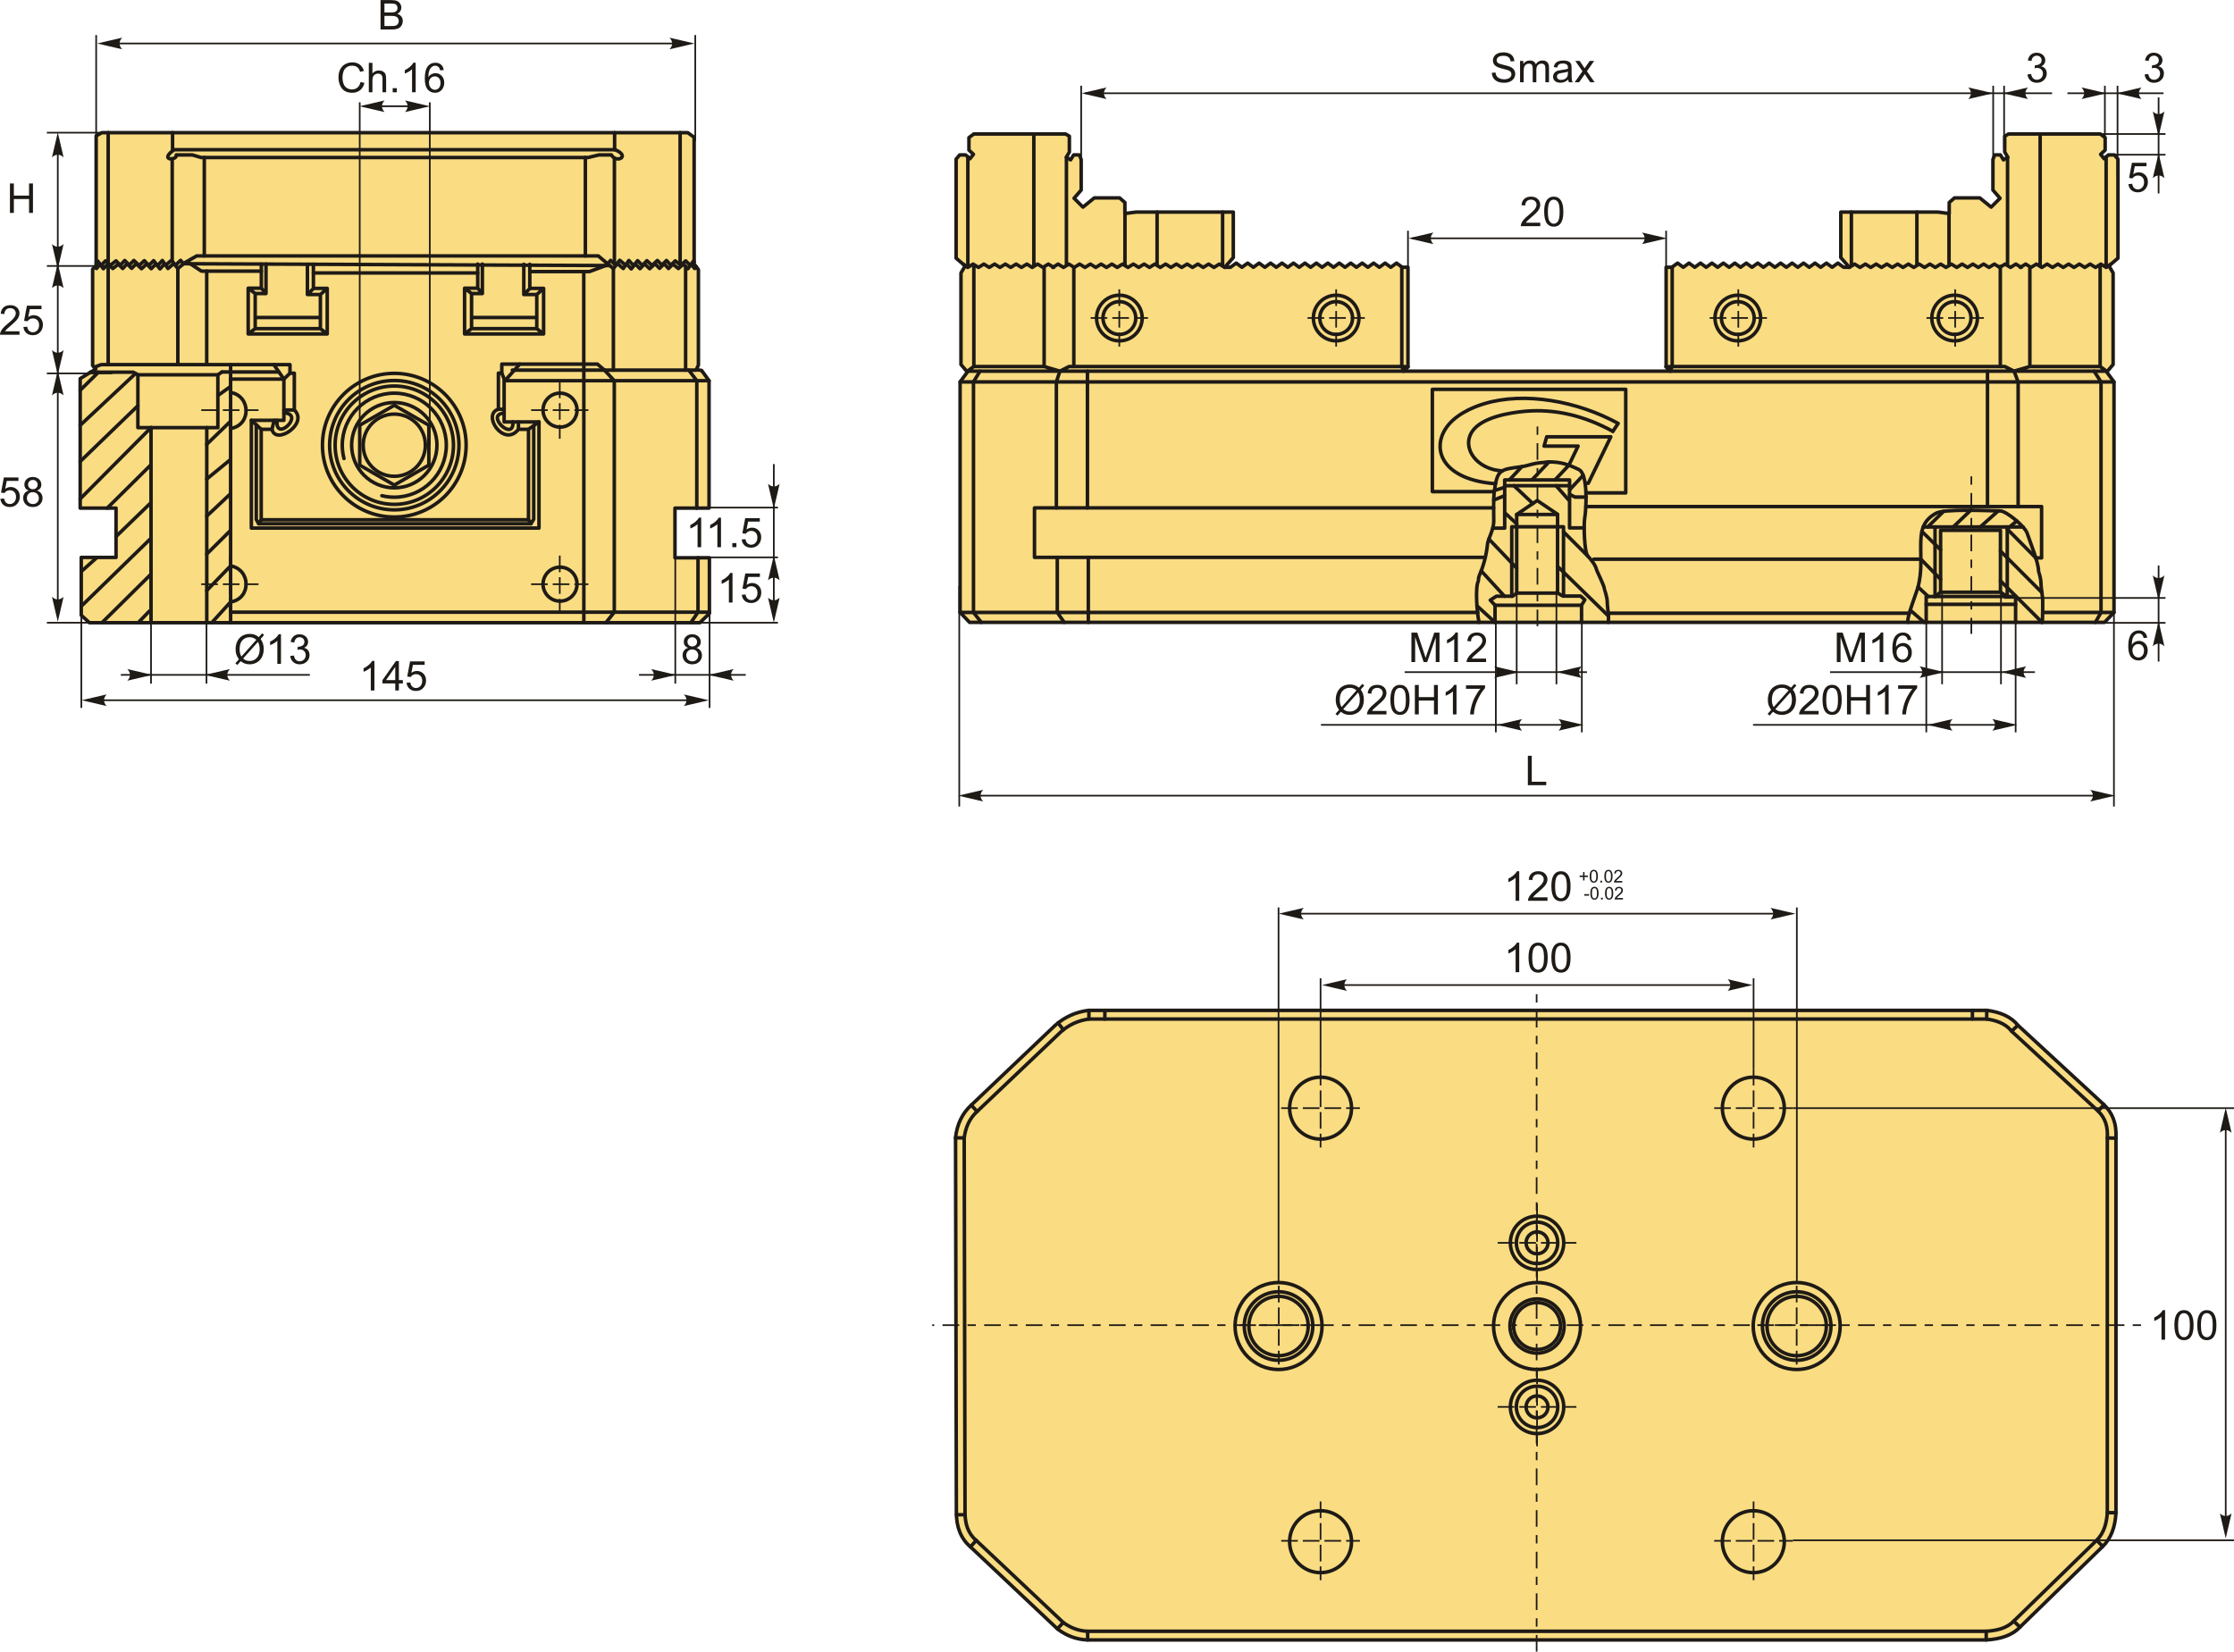 <?xml version="1.0" encoding="UTF-8"?>
<!DOCTYPE svg PUBLIC "-//W3C//DTD SVG 1.1//EN" "http://www.w3.org/Graphics/SVG/1.1/DTD/svg11.dtd">
<!-- Creator: CorelDRAW 2018 (64-Bit) -->
<svg xmlns="http://www.w3.org/2000/svg" xml:space="preserve" width="3170px" height="2344px" version="1.1" style="shape-rendering:geometricPrecision; text-rendering:geometricPrecision; image-rendering:optimizeQuality; fill-rule:evenodd; clip-rule:evenodd"
viewBox="0 0 3170 2343.79"
 xmlns:xlink="http://www.w3.org/1999/xlink">
 <defs>
  <style type="text/css">
   <![CDATA[
    .str2 {stroke:#1E1A16;stroke-width:2.36;stroke-miterlimit:22.926}
    .str0 {stroke:#1E1A16;stroke-width:5;stroke-linecap:round;stroke-linejoin:round;stroke-miterlimit:22.926}
    .str1 {stroke:#1E1A16;stroke-width:2.36;stroke-miterlimit:22.926;stroke-dasharray:23.62 7.09}
    .str3 {stroke:#1E1A16;stroke-width:2.36;stroke-miterlimit:22.926;stroke-dasharray:11.81 11.81 23.62 11.81}
    .fil1 {fill:none}
    .fil0 {fill:#FADC82}
    .fil3 {fill:#1E1A16;fill-rule:nonzero}
    .fil2 {fill:#1E1A16;fill-rule:nonzero}
   ]]>
  </style>
 </defs>
 <g id="Layer_x0020_1">
  <g id="_2074855903920">
   <g>
    <polygon class="fil0 str0" points="131.42,382.08 136.45,376.54 136.45,192.74 144.51,188.2 975.92,188.2 984.99,194.75 984.99,374.53 991.03,382.59 991.03,518.05 988.01,524.6 995.56,525.6 1006.13,540.21 1006.13,720.99 957.79,720.99 957.79,791.5 1006.64,791.5 1006.64,870.56 993.04,883.65 126.89,883.65 115.3,873.08 115.3,790.99 164.65,790.99 164.65,720.99 113.79,720.99 113.79,537.19 135.95,523.59 131.42,518.55 "/>
    <path class="fil1 str0" d="M250.05 219.76c2.32,8.17 -25.8,8.81 -2.95,-7.38l625.7 0c22.96,9.75 1.01,19.62 -5.16,7.38l-17.71 0 -15.5 3.69 -548.96 0 -12.55 -3.69c-7.62,0 -15.25,0 -22.87,0z"/>
    <polygon class="fil1 str0" points="865.2,376.77 259.61,374.17 279.16,363.08 848.9,363.08 "/>
    <path class="fil1 str0" d="M865.2 376.77l5.19 4.23 5.66 -7.01 8.36 7.01 4.58 -6.74 6.75 7.28 5.66 -7.01 6.74 6.74 6.47 -6.74 7.29 6.74 7.55 -7.01 6.47 6.47 6.47 -6.47 6.21 6.74 6.2 -6.2 7.82 6.2 7.01 -6.2 6.47 6.47 4.59 -6.2 5.12 5.93 2.2 -2.44m-3.07 -7.15l-0.92 -1.06 -4.59 6.2 -6.47 -6.47 -7.01 6.2 -7.82 -6.2 -6.2 6.2 -6.21 -6.74 -6.47 6.47 -6.47 -6.47 -7.55 7.01 -7.28 -6.74 -6.48 6.74 -6.74 -6.74 -5.66 7.01 -6.75 -7.28 -4.58 6.74 -8.36 -7.01 -5.66 7.01 -7.26 -6.91 -4.17 4.96"/>
    <polyline class="fil1 str0" points="136.45,372.89 138.71,370.35 143.29,376.55 149.76,370.08 156.77,376.28 164.6,370.08 170.8,376.28 177,369.54 183.47,376.01 189.95,369.54 197.5,376.55 204.78,369.81 211.25,376.55 217.99,369.81 223.66,376.82 230.4,369.54 234.98,376.28 243.35,369.27 249.01,376.28 256.27,369.37 260.44,374.33 252.34,381 246.68,373.99 238.32,381 233.73,374.26 226.99,381.54 221.33,374.53 214.58,381.27 208.11,374.53 200.83,381.27 193.28,374.26 186.81,380.73 180.33,374.26 174.13,381 167.93,374.8 160.11,381 153.09,374.8 146.62,381.27 142.04,375.07 136.91,381 134.72,378.56 "/>
    <line class="fil1 str0" x1="153.5" y1="188.2" x2="153.5" y2= "517.37" />
    <line class="fil1 str0" x1="244.85" y1="188.2" x2="244.85" y2= "213.64" />
    <line class="fil1 str0" x1="244.36" y1="225.25" x2="244.36" y2= "369.27" />
    <line class="fil1 str0" x1="289.89" y1="223.45" x2="289.89" y2= "363.08" />
    <line class="fil1 str0" x1="830.63" y1="223.45" x2="830.63" y2= "363.08" />
    <line class="fil1 str0" x1="872.12" y1="188.2" x2="872.12" y2= "212.38" />
    <line class="fil1 str0" x1="871.82" y1="224.18" x2="871.82" y2= "374.47" />
    <line class="fil1 str0" x1="965.09" y1="188.2" x2="965.09" y2= "375.05" />
    <path class="fil1 str0" d="M370.83 374.64l0 34.29 -18.64 0 0 64.91 112.13 0 0 -64.68 -19.6 0 0 -34.2m-67.27 -0.29l0 41.81 -15.35 0 0 49.81 92.54 0 0 -48.39 -18.42 0 0 -42.97m18.42 75.54l-92.54 0m92.54 -32.57l9.68 -8.74m-28.1 8.74l8.62 -8.62m-67.39 7.2l-6.62 -7.55m-8.73 7.55l-9.91 -7.55m9.91 57.36l-9.91 7.55m102.45 -7.55l9.68 7.55"/>
    <path class="fil1 str0" d="M677.87 374.64l0 34.29 -18.64 0 0 64.91 112.12 0 0 -64.68 -19.59 0 0 -34.2m-67.27 -0.29l0 41.81 -15.35 0 0 49.81 92.53 0 0 -48.39 -18.41 0 0 -42.97m18.41 75.54l-92.53 0m92.53 -32.57l9.68 -8.74m-28.09 8.74l8.62 -8.62m-67.39 7.2l-6.62 -7.55m-8.73 7.55l-9.91 -7.55m9.91 57.36l-9.91 7.55m102.44 -7.55l9.68 7.55"/>
    <line class="fil1 str0" x1="444.72" y1="387.26" x2="677.87" y2= "387.26" />
    <polyline class="fil1 str0" points="751.76,385.33 836.43,385.33 859.5,376.75 "/>
    <polyline class="fil1 str0" points="370.83,384.69 285.86,384.69 269.85,374.21 "/>
    <path class="fil1 str0" d="M133.68 521.07l9.89 -3.7 267.91 0 0 12.18 6.14 0 0 52.2c20.55,19.5 -26.69,50.46 -31.68,27.4l-15.3 0 0 128.44 379.27 0 0 -128.44 -14.23 0c-20.56,26.52 -52.55,-20.87 -28.46,-28.47l0 -51.23 4.82 0.11 0 -12.92 135.72 0 9.96 8.54 130.29 0"/>
    <line class="fil1 str0" x1="252.34" y1="381" x2="252.34" y2= "517.37" />
    <line class="fil1 str0" x1="293.32" y1="384.69" x2="293.32" y2= "517.37" />
    <line class="fil1 str0" x1="828.36" y1="385.33" x2="828.36" y2= "516.64" />
    <line class="fil1 str0" x1="870.39" y1="381" x2="870.39" y2= "525.18" />
    <line class="fil1 str0" x1="972.87" y1="378.03" x2="972.87" y2= "525.18" />
    <polygon class="fil1 str0" points="559.49,575.07 584.01,589.23 608.53,603.39 608.53,631.71 608.53,660.02 584.01,674.18 559.49,688.34 534.97,674.18 510.44,660.02 510.44,631.71 510.44,603.39 534.97,589.23 "/>
    <circle class="fil1 str0" cx="559.49" cy="631.71" r="44.13"/>
    <circle class="fil1 str0" cx="559.49" cy="631.71" r="60.54"/>
    <path class="fil1 str0" d="M488.11 650.61c-1.59,-6.03 -2.44,-12.37 -2.44,-18.9 0,-40.77 33.05,-73.82 73.82,-73.82 40.77,0 73.82,33.05 73.82,73.82 0,40.77 -33.05,73.81 -73.82,73.81 -6.08,0 -11.99,-0.73 -17.63,-2.11"/>
    <circle class="fil1 str0" cx="559.49" cy="631.71" r="83.97"/>
    <circle class="fil1 str0" cx="559.49" cy="631.71" r="91.78"/>
    <circle class="fil1 str0" cx="559.49" cy="631.71" r="101.94"/>
    <line class="fil1 str0" x1="327.22" y1="517.37" x2="327.22" y2= "883.65" />
    <path class="fil1 str0" d="M327.22 608.02c29.53,-4.59 29.05,-46.14 0,-51.18"/>
    <polyline class="fil1 str0" points="327.22,537.94 402.83,537.94 411.48,529.55 "/>
    <line class="fil1 str0" x1="402.83" y1="537.94" x2="388.54" y2= "517.37" />
    <line class="fil1 str0" x1="327.22" y1="527.8" x2="395.68" y2= "527.8" />
    <path class="fil1 str0" d="M327.22 854.19c29.53,-4.59 29.05,-46.14 0,-51.18"/>
    <line class="fil1 str0" x1="327.22" y1="868.71" x2="1006.64" y2= "868.71" />
    <polyline class="fil1 str0" points="980.22,883.65 990.45,868.71 990.45,791.5 "/>
    <polyline class="fil1 str0" points="1006.13,540.21 716.48,540.21 712.04,529.56 "/>
    <line class="fil1 str0" x1="716.48" y1="540.21" x2="737.51" y2= "516.64" />
    <line class="fil1 str0" x1="857.72" y1="525.18" x2="726.99" y2= "525.18" />
    <polyline class="fil1 str0" points="977.38,525.18 988.75,540.21 988.75,720.99 "/>
    <polyline class="fil1 str0" points="859.72,883.65 871.65,868.71 871.65,540.21 857.72,525.18 "/>
    <line class="fil1 str0" x1="828.45" y1="883.65" x2="828.45" y2= "516.64" />
    <circle class="fil1 str0" cx="794.68" cy="581.94" r="24.11"/>
    <circle class="fil1 str0" cx="794.68" cy="828.92" r="24.11"/>
    <polyline class="fil1 str0" points="402.83,537.94 402.83,596.43 356.67,596.43 356.67,749.34 764.79,749.34 764.79,598.71 715.34,598.71 715.34,540.21 "/>
    <line class="fil1 str0" x1="417.62" y1="581.75" x2="402.83" y2= "581.75" />
    <line class="fil1 str0" x1="385.94" y1="609.15" x2="389.07" y2= "596.43" />
    <line class="fil1 str0" x1="707.22" y1="580.68" x2="715.34" y2= "580.68" />
    <line class="fil1 str0" x1="735.68" y1="609.15" x2="735.68" y2= "598.71" />
    <path class="fil1 str0" d="M715.34 586.2c-27.78,1.47 13.86,41.79 12.5,12.51"/>
    <path class="fil1 str0" d="M402.83 585.82c30.84,1.58 -12.91,43.24 -9.66,10.61"/>
    <line class="fil1 str0" x1="370.64" y1="609.15" x2="356.67" y2= "596.43" />
    <line class="fil1 str0" x1="749.91" y1="609.15" x2="764.79" y2= "598.71" />
    <polyline class="fil1 str0" points="363.65,602.79 363.65,737.12 367.12,743.23 370.64,737.59 "/>
    <polyline class="fil1 str0" points="757.35,603.93 757.35,736.76 753.37,743.23 749.91,737.59 "/>
    <line class="fil1 str0" x1="367.12" y1="743.23" x2="753.37" y2= "743.23" />
    <line class="fil1 str0" x1="327.22" y1="527.8" x2="314.95" y2= "527.8" />
    <polyline class="fil1 str0" points="314.95,527.8 309.15,531.82 195.65,531.82 189.02,528.09 128.19,528.09 "/>
    <polyline class="fil1 str0" points="195.65,531.82 195.65,606.79 309.15,606.79 309.15,531.82 "/>
    <line class="fil1 str0" x1="214.29" y1="883.65" x2="214.29" y2= "606.79" />
    <line class="fil1 str0" x1="293.41" y1="883.65" x2="293.41" y2= "606.79" />
    <line class="fil1 str0" x1="113.79" y1="553.77" x2="139.73" y2= "528.09" />
    <line class="fil1 str0" x1="113.79" y1="603.48" x2="192.34" y2= "529.96" />
    <line class="fil1 str0" x1="113.79" y1="654.84" x2="195.65" y2= "575.73" />
    <line class="fil1 str0" x1="113.79" y1="707.87" x2="214.29" y2= "606.79" />
    <line class="fil1 str0" x1="152.16" y1="720.99" x2="214.29" y2= "659.4" />
    <line class="fil1 str0" x1="164.65" y1="761.3" x2="214.29" y2= "713.25" />
    <line class="fil1 str0" x1="115.3" y1="811.01" x2="137.66" y2= "790.99" />
    <line class="fil1 str0" x1="115.3" y1="860.3" x2="214.29" y2= "763.79" />
    <line class="fil1 str0" x1="144.7" y1="883.65" x2="214.29" y2= "814.74" />
    <line class="fil1 str0" x1="196.07" y1="883.65" x2="211.81" y2= "867.34" />
    <line class="fil1 str0" x1="300.45" y1="883.65" x2="327.22" y2= "854.19" />
    <line class="fil1 str0" x1="293.41" y1="837.93" x2="327.22" y2= "803.01" />
    <line class="fil1 str0" x1="293.41" y1="786.15" x2="327.22" y2= "752.6" />
    <line class="fil1 str0" x1="293.41" y1="732.31" x2="327.22" y2= "700.51" />
    <line class="fil1 str0" x1="293.41" y1="679.7" x2="327.22" y2= "651.95" />
    <line class="fil1 str0" x1="293.41" y1="630.41" x2="327.22" y2= "597.68" />
    <line class="fil1 str0" x1="309.15" y1="561.23" x2="327.22" y2= "548.39" />
   </g>
   <path class="fil1 str1" d="M794.28 541.3l0 81.28m-40.64 -40.64l81.28 0"/>
   <path class="fil1 str1" d="M794.28 788.38l0 81.28m-40.64 -40.64l81.28 0"/>
   <path class="fil1 str1" d="M326.17 541.3l0 81.28m-40.64 -40.64l81.28 0"/>
   <path class="fil1 str1" d="M326.17 788.38l0 81.28m-40.64 -40.64l81.28 0"/>
   <line class="fil1 str2" x1="510.44" y1="631.71" x2="510.44" y2= "145.07" />
   <line class="fil1 str2" x1="609.88" y1="631.71" x2="609.88" y2= "145.07" />
   <line class="fil1 str2" x1="515.26" y1="150.69" x2="603.75" y2= "150.69" />
   <path id="стрелка.cdr" class="fil2" d="M510.3 150.69l35.43 -8.24c-2.32,2.55 -3.87,5.37 -3.75,8.23 0.13,3.04 1.1,5.34 3.75,8.25l-35.43 -8.24z"/>
   <path id="стрелка.cdr_0" class="fil2" d="M610.09 150.69l-35.43 -8.24c2.32,2.55 3.87,5.37 3.76,8.23 -0.13,3.04 -1.11,5.34 -3.76,8.25l35.43 -8.24z"/>
   <path class="fil3" d="M511.6 116.21l5.54 1.4c-1.15,4.54 -3.24,7.99 -6.24,10.37 -3,2.38 -6.68,3.58 -11.02,3.58 -4.49,0 -8.15,-0.92 -10.97,-2.76 -2.82,-1.82 -4.96,-4.48 -6.42,-7.95 -1.47,-3.48 -2.21,-7.2 -2.21,-11.19 0,-4.34 0.83,-8.13 2.49,-11.37 1.66,-3.24 4.02,-5.7 7.08,-7.38 3.07,-1.68 6.44,-2.52 10.11,-2.52 4.18,0 7.69,1.06 10.53,3.19 2.85,2.13 4.83,5.12 5.95,8.97l-5.42 1.28c-0.96,-3.03 -2.37,-5.25 -4.21,-6.63 -1.84,-1.39 -4.15,-2.08 -6.94,-2.08 -3.2,0 -5.88,0.77 -8.03,2.3 -2.15,1.54 -3.67,3.61 -4.53,6.2 -0.88,2.59 -1.31,5.26 -1.31,8.02 0,3.54 0.51,6.64 1.54,9.29 1.03,2.65 2.64,4.62 4.81,5.94 2.18,1.31 4.53,1.96 7.07,1.96 3.09,0 5.7,-0.89 7.84,-2.67 2.13,-1.79 3.58,-4.44 4.34,-7.95z"/>
   <path id="1" class="fil3" d="M523.33 130.86l0 -41.77 5.14 0 0 15.03c2.38,-2.79 5.38,-4.18 9.02,-4.18 2.22,0 4.16,0.44 5.81,1.32 1.64,0.89 2.82,2.1 3.53,3.66 0.71,1.55 1.06,3.82 1.06,6.78l0 19.16 -5.13 0 0 -19.15c0,-2.55 -0.56,-4.42 -1.66,-5.58 -1.11,-1.17 -2.66,-1.75 -4.68,-1.75 -1.51,0 -2.93,0.38 -4.26,1.17 -1.33,0.79 -2.27,1.86 -2.85,3.21 -0.56,1.34 -0.84,3.2 -0.84,5.57l0 16.53 -5.14 0z"/>
   <polygon id="2" class="fil3" points="557.23,130.86 557.23,125.02 563.06,125.02 563.06,130.86 "/>
   <path id="3" class="fil3" d="M589.83 130.86l-5.14 0 0 -32.69c-1.23,1.19 -2.86,2.37 -4.86,3.54 -2,1.18 -3.81,2.06 -5.4,2.65l0 -4.96c2.86,-1.34 5.37,-2.98 7.52,-4.9 2.15,-1.92 3.68,-3.77 4.57,-5.58l3.31 0 0 41.94z"/>
   <path id="4" class="fil3" d="M629.67 99.3l-5.07 0.41c-0.46,-2.01 -1.11,-3.48 -1.96,-4.39 -1.39,-1.47 -3.11,-2.2 -5.15,-2.2 -1.64,0 -3.1,0.46 -4.35,1.37 -1.62,1.18 -2.88,2.89 -3.82,5.14 -0.94,2.27 -1.42,5.48 -1.46,9.65 1.23,-1.87 2.75,-3.27 4.54,-4.18 1.79,-0.91 3.65,-1.37 5.62,-1.37 3.42,0 6.33,1.27 8.75,3.79 2.4,2.51 3.6,5.76 3.6,9.76 0,2.62 -0.56,5.05 -1.69,7.31 -1.14,2.25 -2.68,3.97 -4.67,5.17 -1.97,1.19 -4.21,1.8 -6.72,1.8 -4.27,0 -7.76,-1.58 -10.46,-4.72 -2.69,-3.14 -4.05,-8.32 -4.05,-15.53 0,-8.07 1.5,-13.94 4.49,-17.61 2.6,-3.19 6.11,-4.78 10.53,-4.78 3.29,0 5.99,0.92 8.09,2.76 2.1,1.84 3.36,4.37 3.78,7.62zm-21 18.02c0,1.77 0.38,3.46 1.13,5.08 0.75,1.61 1.8,2.84 3.13,3.68 1.34,0.85 2.76,1.28 4.27,1.28 2.19,0 4.05,-0.88 5.6,-2.63 1.54,-1.75 2.32,-4.12 2.32,-7.12 0,-2.89 -0.77,-5.17 -2.29,-6.83 -1.53,-1.66 -3.47,-2.5 -5.83,-2.5 -2.32,0 -4.29,0.84 -5.9,2.5 -1.62,1.66 -2.43,3.84 -2.43,6.54z"/>
   <line class="fil1 str2" x1="151.27" y1="61.59" x2="967.74" y2= "61.59" />
   <path id="стрелка.cdr_1" class="fil2" d="M137.97 61.59l35.43 -8.23c-2.32,2.54 -3.87,5.37 -3.76,8.22 0.13,3.05 1.11,5.34 3.76,8.25l-35.43 -8.24z"/>
   <path class="fil3" d="M539.99 41.76l0 -41.76 15.67 0c3.19,0 5.75,0.42 7.68,1.26 1.93,0.85 3.43,2.15 4.52,3.91 1.1,1.75 1.64,3.59 1.64,5.51 0,1.78 -0.48,3.46 -1.44,5.04 -0.97,1.57 -2.42,2.85 -4.38,3.82 2.53,0.74 4.47,2 5.82,3.79 1.37,1.78 2.05,3.89 2.05,6.32 0,1.96 -0.42,3.78 -1.25,5.46 -0.82,1.68 -1.85,2.98 -3.06,3.89 -1.22,0.91 -2.74,1.59 -4.57,2.06 -1.84,0.47 -4.08,0.7 -6.75,0.7l-15.93 0zm5.54 -24.2l9.03 0c2.45,0 4.21,-0.17 5.27,-0.49 1.41,-0.42 2.47,-1.12 3.18,-2.09 0.71,-0.97 1.07,-2.19 1.07,-3.65 0,-1.39 -0.33,-2.62 -1,-3.67 -0.66,-1.06 -1.61,-1.79 -2.85,-2.18 -1.23,-0.39 -3.35,-0.58 -6.35,-0.58l-8.35 0 0 12.66zm0 19.3l10.4 0c1.79,0 3.05,-0.07 3.78,-0.2 1.26,-0.23 2.33,-0.6 3.18,-1.14 0.86,-0.53 1.56,-1.31 2.11,-2.33 0.56,-1.02 0.83,-2.2 0.83,-3.53 0,-1.57 -0.4,-2.92 -1.21,-4.07 -0.79,-1.16 -1.9,-1.97 -3.32,-2.43 -1.41,-0.47 -3.45,-0.7 -6.11,-0.7l-9.66 0 0 14.4z"/>
   <line class="fil1 str2" x1="136.45" y1="200.31" x2="136.45" y2= "49.67" />
   <line class="fil1 str2" x1="986.57" y1="200.31" x2="986.57" y2= "49.67" />
   <path id="стрелка.cdr_2" class="fil2" d="M985.46 61.59l-35.43 -8.23c2.31,2.54 3.86,5.37 3.75,8.22 -0.13,3.05 -1.1,5.34 -3.75,8.25l35.43 -8.24z"/>
   <line class="fil1 str2" x1="171.46" y1="957.69" x2="439.68" y2= "957.69" />
   <path id="стрелка.cdr_3" class="fil2" d="M290.8 957.69l35.43 -8.24c-2.32,2.55 -3.87,5.37 -3.75,8.23 0.13,3.05 1.1,5.34 3.75,8.25l-35.43 -8.24z"/>
   <path id="стрелка.cdr_4" class="fil2" d="M216.1 957.69l-35.43 -8.24c2.32,2.55 3.87,5.37 3.76,8.23 -0.13,3.05 -1.1,5.34 -3.76,8.25l35.43 -8.24z"/>
   <path class="fil3" d="M367.21 904.04l4.77 -5.34 2.81 2.39 -5 5.61c1.62,2.43 2.71,4.55 3.28,6.38 0.75,2.39 1.13,5.07 1.13,8.03 0,4.28 -0.87,8.09 -2.59,11.43 -1.73,3.34 -4.15,5.86 -7.27,7.57 -3.12,1.71 -6.43,2.57 -9.94,2.57 -2.62,0 -4.99,-0.37 -7.11,-1.11 -1.63,-0.57 -3.54,-1.67 -5.72,-3.29l-4.81 5.39 -2.8 -2.4 5.02 -5.63c-1.87,-2.83 -3.11,-5.24 -3.73,-7.24 -0.63,-2 -0.94,-4.42 -0.94,-7.22 0,-4.29 0.85,-8.11 2.56,-11.46 1.71,-3.35 4.1,-5.89 7.19,-7.62 3.09,-1.72 6.52,-2.58 10.3,-2.58 2.55,0 4.77,0.34 6.68,1.01 1.91,0.67 3.96,1.84 6.17,3.51zm-3.45 3.86c-1.8,-1.41 -3.35,-2.37 -4.69,-2.89 -1.34,-0.52 -2.9,-0.77 -4.7,-0.77 -4.15,0 -7.58,1.41 -10.29,4.23 -2.71,2.82 -4.06,7.03 -4.06,12.63 0,2.2 0.21,4.16 0.62,5.86 0.3,1.27 0.94,2.84 1.9,4.7l21.22 -23.76zm2.33 2.93l-21.14 23.67c1.47,1.2 2.82,2.03 4.04,2.51 1.62,0.63 3.36,0.94 5.23,0.94 4.14,0 7.54,-1.45 10.23,-4.38 2.69,-2.93 4.03,-7.03 4.03,-12.3 0,-3.95 -0.79,-7.42 -2.39,-10.44z"/>
   <path id="1" class="fil3" d="M398.69 941.98l-5.14 0 0 -32.68c-1.23,1.18 -2.85,2.36 -4.86,3.54 -2,1.17 -3.81,2.06 -5.4,2.64l0 -4.96c2.87,-1.34 5.37,-2.97 7.52,-4.9 2.15,-1.91 3.68,-3.77 4.57,-5.58l3.31 0 0 41.94z"/>
   <path id="2" class="fil3" d="M411.88 930.9l5.13 -0.7c0.59,2.91 1.59,5.01 3,6.3 1.4,1.28 3.14,1.92 5.19,1.92 2.43,0 4.48,-0.84 6.13,-2.51 1.65,-1.67 2.48,-3.74 2.48,-6.21 0,-2.35 -0.77,-4.3 -2.31,-5.83 -1.54,-1.53 -3.5,-2.3 -5.88,-2.3 -0.97,0 -2.17,0.2 -3.62,0.58l0.57 -4.49c0.34,0.04 0.62,0.06 0.83,0.06 2.19,0 4.16,-0.58 5.92,-1.72 1.75,-1.13 2.62,-2.88 2.62,-5.25 0,-1.87 -0.64,-3.43 -1.91,-4.66 -1.28,-1.24 -2.92,-1.85 -4.93,-1.85 -2,0 -3.67,0.63 -5,1.9 -1.33,1.26 -2.19,3.16 -2.56,5.68l-5.14 -0.93c0.64,-3.44 2.05,-6.11 4.28,-8.01 2.22,-1.89 4.99,-2.84 8.29,-2.84 2.28,0 4.38,0.49 6.29,1.47 1.93,0.97 3.39,2.3 4.41,3.99 1.02,1.69 1.52,3.48 1.52,5.37 0,1.8 -0.48,3.43 -1.45,4.91 -0.97,1.48 -2.41,2.65 -4.3,3.53 2.47,0.56 4.38,1.75 5.75,3.55 1.36,1.79 2.04,4.04 2.04,6.73 0,3.65 -1.33,6.75 -3.98,9.29 -2.67,2.54 -6.03,3.8 -10.09,3.8 -3.67,0 -6.71,-1.1 -9.13,-3.29 -2.43,-2.18 -3.81,-5.01 -4.15,-8.49z"/>
   <line class="fil1 str2" x1="214.29" y1="880.53" x2="214.29" y2= "970.14" />
   <line class="fil1 str2" x1="293.02" y1="880.53" x2="293.02" y2= "970.14" />
   <line class="fil1 str2" x1="1006.87" y1="853.77" x2="1006.87" y2= "1004.6" />
   <line class="fil1 str2" x1="958.22" y1="775.8" x2="958.22" y2= "970.14" />
   <line class="fil1 str2" x1="906.76" y1="957.69" x2="1058.2" y2= "957.69" />
   <path id="стрелка.cdr_5" class="fil2" d="M1005.63 957.69l35.43 -8.24c-2.32,2.55 -3.87,5.37 -3.75,8.23 0.13,3.05 1.1,5.34 3.75,8.25l-35.43 -8.24z"/>
   <path id="стрелка.cdr_6" class="fil2" d="M959.45 957.69l-35.42 -8.24c2.31,2.55 3.86,5.37 3.75,8.23 -0.13,3.05 -1.1,5.34 -3.75,8.25l35.42 -8.24z"/>
   <path class="fil3" d="M976.55 919.34c-2.13,-0.78 -3.7,-1.9 -4.73,-3.34 -1.03,-1.44 -1.54,-3.17 -1.54,-5.19 0,-3.04 1.09,-5.59 3.27,-7.66 2.18,-2.07 5.08,-3.11 8.71,-3.11 3.63,0 6.57,1.06 8.78,3.18 2.22,2.12 3.33,4.7 3.33,7.74 0,1.93 -0.51,3.63 -1.52,5.05 -1.01,1.44 -2.54,2.55 -4.61,3.33 2.55,0.84 4.49,2.18 5.82,4.04 1.33,1.86 2,4.08 2,6.66 0,3.57 -1.26,6.56 -3.78,8.99 -2.53,2.43 -5.84,3.65 -9.96,3.65 -4.11,0 -7.42,-1.22 -9.95,-3.66 -2.52,-2.44 -3.78,-5.48 -3.78,-9.12 0,-2.72 0.69,-4.99 2.07,-6.82 1.38,-1.84 3.34,-3.08 5.89,-3.74zm-1.02 -8.71c0,1.98 0.63,3.6 1.89,4.85 1.26,1.25 2.91,1.89 4.96,1.89 2,0 3.61,-0.63 4.86,-1.87 1.26,-1.24 1.88,-2.77 1.88,-4.58 0,-1.89 -0.64,-3.47 -1.93,-4.75 -1.29,-1.29 -2.91,-1.93 -4.87,-1.93 -1.97,0 -3.59,0.63 -4.88,1.89 -1.27,1.25 -1.91,2.75 -1.91,4.5zm-1.69 19.3c0,1.47 0.34,2.88 1.02,4.25 0.68,1.36 1.71,2.42 3.09,3.17 1.37,0.75 2.85,1.13 4.41,1.13 2.47,0 4.49,-0.79 6.08,-2.36 1.58,-1.58 2.37,-3.58 2.37,-6.01 0,-2.47 -0.82,-4.51 -2.44,-6.13 -1.63,-1.61 -3.69,-2.41 -6.17,-2.41 -2.43,0 -4.42,0.79 -6,2.39 -1.57,1.59 -2.36,3.58 -2.36,5.97z"/>
   <path class="fil3" d="M531.28 979.83l-5.14 0 0 -32.68c-1.23,1.18 -2.86,2.36 -4.86,3.53 -2,1.18 -3.81,2.07 -5.4,2.65l0 -4.96c2.86,-1.34 5.37,-2.97 7.52,-4.9 2.15,-1.91 3.68,-3.77 4.57,-5.58l3.31 0 0 41.94z"/>
   <path id="1" class="fil3" d="M560.86 979.83l0 -9.98 -18.14 0 0 -4.72 19.07 -27.06 4.2 0 0 27.06 5.66 0 0 4.72 -5.66 0 0 9.98 -5.13 0zm0 -14.7l0 -18.79 -13.1 18.79 13.1 0z"/>
   <path id="2" class="fil3" d="M576.91 968.86l5.36 -0.41c0.4,2.62 1.33,4.58 2.76,5.91 1.44,1.31 3.2,1.97 5.27,1.97 2.5,0 4.59,-0.94 6.29,-2.79 1.69,-1.87 2.54,-4.34 2.54,-7.41 0,-2.92 -0.81,-5.23 -2.43,-6.92 -1.62,-1.69 -3.77,-2.54 -6.45,-2.54 -1.66,0 -3.15,0.38 -4.47,1.14 -1.31,0.76 -2.34,1.74 -3.1,2.95l-4.84 -0.7 4.02 -21.47 20.71 0 0 4.9 -16.61 0 -2.23 11.27c2.5,-1.76 5.12,-2.64 7.86,-2.64 3.64,0 6.71,1.27 9.21,3.8 2.5,2.52 3.75,5.77 3.75,9.73 0,3.79 -1.1,7.05 -3.29,9.8 -2.68,3.39 -6.33,5.08 -10.96,5.08 -3.79,0 -6.88,-1.07 -9.28,-3.2 -2.4,-2.13 -3.77,-4.95 -4.11,-8.47z"/>
   <line class="fil1 str2" x1="115.42" y1="853.77" x2="115.42" y2= "1004.6" />
   <line class="fil1 str2" x1="124.17" y1="993.67" x2="986.19" y2= "993.67" />
   <path id="стрелка.cdr_7" class="fil2" d="M1005.78 993.67l-35.42 -8.23c2.31,2.54 3.86,5.36 3.75,8.22 -0.13,3.05 -1.1,5.34 -3.75,8.25l35.42 -8.24z"/>
   <path id="стрелка.cdr_8" class="fil2" d="M115.92 993.67l35.43 -8.23c-2.32,2.54 -3.87,5.36 -3.75,8.22 0.13,3.05 1.1,5.34 3.75,8.25l-35.43 -8.24z"/>
   <path class="fil3" d="M1039.42 855l-5.14 0 0 -32.68c-1.23,1.18 -2.86,2.36 -4.86,3.54 -2,1.17 -3.81,2.06 -5.4,2.64l0 -4.96c2.86,-1.34 5.37,-2.97 7.52,-4.9 2.15,-1.91 3.68,-3.77 4.57,-5.58l3.31 0 0 41.94z"/>
   <path id="1" class="fil3" d="M1052.61 844.03l5.36 -0.4c0.4,2.61 1.33,4.57 2.76,5.9 1.44,1.31 3.2,1.97 5.27,1.97 2.5,0 4.59,-0.93 6.29,-2.79 1.69,-1.87 2.54,-4.34 2.54,-7.41 0,-2.92 -0.81,-5.23 -2.43,-6.92 -1.62,-1.69 -3.77,-2.54 -6.45,-2.54 -1.66,0 -3.15,0.38 -4.47,1.14 -1.31,0.76 -2.34,1.74 -3.1,2.95l-4.84 -0.7 4.02 -21.47 20.71 0 0 4.9 -16.61 0 -2.23 11.27c2.5,-1.76 5.12,-2.64 7.87,-2.64 3.63,0 6.7,1.27 9.2,3.8 2.5,2.52 3.75,5.77 3.75,9.74 0,3.78 -1.09,7.04 -3.29,9.79 -2.67,3.39 -6.33,5.08 -10.96,5.08 -3.79,0 -6.88,-1.07 -9.28,-3.2 -2.4,-2.13 -3.77,-4.95 -4.11,-8.47z"/>
   <line class="fil1 str2" x1="993.04" y1="883.65" x2="1103.87" y2= "883.65" />
   <line class="fil1 str2" x1="993.04" y1="790.91" x2="1103.87" y2= "790.91" />
   <line class="fil1 str2" x1="993.04" y1="720.27" x2="1103.87" y2= "720.27" />
   <path class="fil3" d="M994.97 776.47l-5.14 0 0 -32.68c-1.23,1.19 -2.85,2.36 -4.86,3.54 -2,1.17 -3.81,2.06 -5.4,2.64l0 -4.96c2.87,-1.34 5.37,-2.97 7.52,-4.9 2.15,-1.91 3.68,-3.77 4.57,-5.58l3.31 0 0 41.94z"/>
   <path id="1" class="fil3" d="M1023.08 776.47l-5.13 0 0 -32.68c-1.24,1.19 -2.86,2.36 -4.86,3.54 -2.01,1.17 -3.82,2.06 -5.41,2.64l0 -4.96c2.87,-1.34 5.38,-2.97 7.52,-4.9 2.15,-1.91 3.68,-3.77 4.57,-5.58l3.31 0 0 41.94z"/>
   <polygon id="2" class="fil3" points="1039.13,776.47 1039.13,770.64 1044.96,770.64 1044.96,776.47 "/>
   <path id="3" class="fil3" d="M1052.47 765.51l5.37 -0.41c0.4,2.61 1.32,4.58 2.76,5.9 1.44,1.31 3.2,1.97 5.27,1.97 2.5,0 4.59,-0.93 6.29,-2.79 1.69,-1.86 2.54,-4.33 2.54,-7.41 0,-2.92 -0.81,-5.23 -2.43,-6.92 -1.63,-1.69 -3.77,-2.53 -6.45,-2.53 -1.66,0 -3.15,0.38 -4.47,1.13 -1.31,0.76 -2.34,1.74 -3.1,2.95l-4.84 -0.7 4.02 -21.47 20.71 0 0 4.9 -16.61 0 -2.23 11.27c2.5,-1.76 5.12,-2.63 7.86,-2.63 3.64,0 6.71,1.26 9.21,3.79 2.5,2.53 3.75,5.77 3.75,9.74 0,3.78 -1.1,7.05 -3.29,9.8 -2.68,3.38 -6.33,5.07 -10.96,5.07 -3.79,0 -6.88,-1.07 -9.28,-3.2 -2.4,-2.13 -3.78,-4.94 -4.12,-8.46z"/>
   <line class="fil1 str2" x1="1098.04" y1="658.54" x2="1098.04" y2= "878.35" />
   <path id="стрелка.cdr_9" class="fil2" d="M1098.04 788.06l8.23 35.43c-2.54,-2.31 -5.36,-3.86 -8.22,-3.75 -3.05,0.13 -5.34,1.1 -8.25,3.75l8.24 -35.43z"/>
   <path id="стрелка.cdr_10" class="fil2" d="M1098.04 883.5l8.23 -35.42c-2.54,2.31 -5.36,3.86 -8.22,3.75 -3.05,-0.13 -5.34,-1.1 -8.25,-3.75l8.24 35.42z"/>
   <path id="стрелка.cdr_11" class="fil2" d="M1098.04 721.97l8.23 -35.43c-2.54,2.32 -5.36,3.87 -8.22,3.75 -3.05,-0.13 -5.34,-1.1 -8.25,-3.75l8.24 35.43z"/>
   <line class="fil1 str2" x1="66.51" y1="883.65" x2="159.34" y2= "883.65" />
   <line class="fil1 str2" x1="66.51" y1="529.81" x2="159.34" y2= "529.81" />
   <line class="fil1 str2" x1="66.51" y1="377.36" x2="159.34" y2= "377.36" />
   <line class="fil1 str2" x1="66.51" y1="188.2" x2="159.34" y2= "188.2" />
   <line class="fil1 str2" x1="82" y1="868.98" x2="82" y2= "205.28" />
   <path id="стрелка.cdr_12" class="fil2" d="M82 882.28l-8.24 -35.43c2.54,2.32 5.37,3.87 8.22,3.76 3.05,-0.13 5.34,-1.1 8.25,-3.76l-8.23 35.43z"/>
   <path id="стрелка.cdr_13" class="fil2" d="M82 187.8l-8.24 35.43c2.54,-2.32 5.37,-3.87 8.22,-3.76 3.05,0.13 5.34,1.1 8.25,3.76l-8.23 -35.43z"/>
   <path id="стрелка.cdr_14" class="fil2" d="M82 373.36l-8.24 35.43c2.54,-2.32 5.37,-3.87 8.22,-3.75 3.05,0.13 5.34,1.1 8.25,3.75l-8.23 -35.43z"/>
   <path id="стрелка.cdr_15" class="fil2" d="M82 525.61l-8.24 35.43c2.54,-2.32 5.37,-3.87 8.22,-3.76 3.05,0.13 5.34,1.1 8.25,3.76l-8.23 -35.43z"/>
   <path id="стрелка.cdr_16" class="fil2" d="M82 532.2l-8.24 -35.43c2.54,2.32 5.37,3.87 8.22,3.76 3.05,-0.13 5.34,-1.11 8.25,-3.76l-8.23 35.43z"/>
   <path id="стрелка.cdr_17" class="fil2" d="M82 381.69l-8.24 -35.43c2.54,2.32 5.37,3.87 8.22,3.76 3.05,-0.13 5.34,-1.1 8.25,-3.76l-8.23 35.43z"/>
   <polygon class="fil3" points="14.11,302.05 14.11,260.29 19.65,260.29 19.65,277.49 41.23,277.49 41.23,260.29 46.77,260.29 46.77,302.05 41.23,302.05 41.23,282.39 19.65,282.39 19.65,302.05 "/>
   <path class="fil3" d="M27.69 470.04l0 4.9 -27.65 0c-0.04,-1.24 0.16,-2.42 0.6,-3.57 0.71,-1.88 1.85,-3.73 3.41,-5.55 1.57,-1.82 3.8,-3.92 6.71,-6.3 4.52,-3.72 7.59,-6.67 9.2,-8.84 1.61,-2.18 2.42,-4.24 2.42,-6.19 0,-2.03 -0.73,-3.74 -2.19,-5.14 -1.46,-1.39 -3.36,-2.09 -5.71,-2.09 -2.47,0 -4.46,0.74 -5.94,2.22 -1.49,1.46 -2.24,3.51 -2.26,6.12l-5.25 -0.52c0.36,-3.93 1.72,-6.92 4.07,-8.99 2.37,-2.06 5.52,-3.09 9.5,-3.09 4.01,0 7.18,1.11 9.52,3.34 2.34,2.22 3.51,4.98 3.51,8.27 0,1.67 -0.34,3.32 -1.03,4.93 -0.68,1.62 -1.82,3.32 -3.41,5.11 -1.59,1.78 -4.22,4.24 -7.9,7.35 -3.08,2.59 -5.06,4.34 -5.94,5.26 -0.87,0.92 -1.59,1.85 -2.17,2.78l20.51 0z"/>
   <path id="1" class="fil3" d="M33.24 463.97l5.36 -0.4c0.4,2.61 1.33,4.57 2.76,5.9 1.44,1.31 3.2,1.97 5.27,1.97 2.5,0 4.59,-0.93 6.29,-2.79 1.69,-1.87 2.54,-4.34 2.54,-7.41 0,-2.92 -0.81,-5.23 -2.43,-6.92 -1.62,-1.69 -3.77,-2.54 -6.45,-2.54 -1.66,0 -3.15,0.38 -4.47,1.14 -1.31,0.76 -2.34,1.74 -3.1,2.95l-4.84 -0.7 4.02 -21.47 20.71 0 0 4.9 -16.61 0 -2.23 11.27c2.5,-1.76 5.12,-2.64 7.86,-2.64 3.64,0 6.71,1.27 9.21,3.8 2.5,2.52 3.75,5.77 3.75,9.74 0,3.78 -1.09,7.04 -3.29,9.79 -2.68,3.39 -6.33,5.08 -10.96,5.08 -3.79,0 -6.88,-1.07 -9.28,-3.2 -2.4,-2.13 -3.77,-4.95 -4.11,-8.47z"/>
   <path class="fil3" d="M0.52 707.8l5.36 -0.41c0.4,2.62 1.32,4.58 2.76,5.9 1.44,1.32 3.2,1.98 5.27,1.98 2.5,0 4.59,-0.94 6.29,-2.79 1.69,-1.87 2.54,-4.34 2.54,-7.41 0,-2.93 -0.81,-5.23 -2.43,-6.92 -1.63,-1.69 -3.77,-2.54 -6.45,-2.54 -1.66,0 -3.15,0.38 -4.47,1.14 -1.31,0.76 -2.34,1.74 -3.1,2.94l-4.84 -0.7 4.02 -21.46 20.71 0 0 4.9 -16.61 0 -2.23 11.27c2.5,-1.76 5.12,-2.64 7.86,-2.64 3.64,0 6.71,1.27 9.21,3.79 2.5,2.53 3.75,5.78 3.75,9.74 0,3.79 -1.1,7.05 -3.29,9.8 -2.68,3.38 -6.33,5.08 -10.96,5.08 -3.79,0 -6.88,-1.07 -9.28,-3.2 -2.4,-2.13 -3.77,-4.95 -4.11,-8.47z"/>
   <path id="1" class="fil3" d="M40.86 696.13c-2.13,-0.78 -3.71,-1.9 -4.74,-3.34 -1.02,-1.45 -1.53,-3.18 -1.53,-5.19 0,-3.04 1.09,-5.59 3.27,-7.66 2.18,-2.07 5.08,-3.11 8.7,-3.11 3.64,0 6.58,1.06 8.79,3.18 2.22,2.12 3.33,4.69 3.33,7.74 0,1.93 -0.51,3.62 -1.52,5.05 -1.01,1.44 -2.55,2.55 -4.62,3.33 2.56,0.83 4.49,2.17 5.83,4.04 1.33,1.86 2,4.07 2,6.66 0,3.57 -1.27,6.56 -3.78,8.99 -2.53,2.43 -5.84,3.65 -9.96,3.65 -4.11,0 -7.42,-1.22 -9.95,-3.66 -2.52,-2.44 -3.78,-5.48 -3.78,-9.13 0,-2.71 0.69,-4.98 2.07,-6.81 1.38,-1.84 3.34,-3.08 5.89,-3.74zm-1.02 -8.71c0,1.98 0.63,3.59 1.88,4.85 1.27,1.25 2.92,1.88 4.97,1.88 1.99,0 3.61,-0.62 4.86,-1.86 1.26,-1.25 1.88,-2.77 1.88,-4.58 0,-1.89 -0.64,-3.47 -1.94,-4.76 -1.28,-1.28 -2.9,-1.92 -4.86,-1.92 -1.97,0 -3.59,0.63 -4.88,1.89 -1.27,1.25 -1.91,2.75 -1.91,4.5zm-1.69 19.3c0,1.47 0.34,2.88 1.02,4.25 0.68,1.36 1.71,2.42 3.09,3.17 1.37,0.75 2.85,1.13 4.41,1.13 2.47,0 4.49,-0.79 6.08,-2.37 1.58,-1.57 2.37,-3.57 2.37,-6 0,-2.47 -0.82,-4.51 -2.44,-6.13 -1.63,-1.61 -3.69,-2.42 -6.17,-2.42 -2.43,0 -4.43,0.8 -6,2.39 -1.58,1.6 -2.36,3.59 -2.36,5.98z"/>
   <g>
    <g>
     <polygon class="fil0 str0" points="1375.79,883.13 2986.28,883.13 2999.72,869.07 2999.72,541.92 2989.41,527.86 2998.47,517.24 2998.47,387.26 2992.53,377.26 3005.34,366.32 3005.34,225.71 3000.31,219.77 2991.88,219.77 2985.74,225.2 2980.75,218.91 2987.17,212.91 2987.17,195.21 2980.32,190.07 2849.94,190.07 2844.66,193.21 2844.66,215.63 2848.94,222.91 2842.94,226.77 2838.5,219.71 2830.43,219.71 2827.91,226.26 2827.91,269.63 2838,281.23 2825.39,293.84 2809.25,280.73 2773.44,280.73 2765.88,287.29 2765.88,302.92 2750.24,300.9 2612.06,300.9 2612.06,365.46 2624.16,379.2 2616.04,379.2 2607.91,373.3 2599.79,379.2 2591.67,373.3 2583.54,379.2 2575.42,373.3 2567.29,379.2 2559.17,373.3 2551.05,379.2 2542.92,373.3 2534.8,379.2 2526.67,373.3 2518.55,379.2 2510.43,373.3 2502.3,379.2 2494.18,373.3 2486.05,379.2 2477.93,373.3 2469.81,379.2 2461.68,373.3 2453.56,379.2 2445.43,373.3 2437.31,379.2 2429.18,373.3 2421.06,379.2 2412.94,373.3 2404.81,379.2 2396.69,373.3 2388.56,379.2 2380.44,373.3 2372.32,379.2 2364.19,379.2 2364.19,520.48 2370.39,526.68 1991.69,526.68 1997.89,520.48 1997.89,379.2 1989.76,379.2 1981.64,373.3 1973.51,379.2 1965.39,373.3 1957.26,379.2 1949.14,373.3 1941.02,379.2 1932.89,373.3 1924.77,379.2 1916.64,373.3 1908.52,379.2 1900.4,373.3 1892.27,379.2 1884.15,373.3 1876.02,379.2 1867.9,373.3 1859.77,379.2 1851.65,373.3 1843.53,379.2 1835.4,373.3 1827.28,379.2 1819.15,373.3 1811.03,379.2 1802.91,373.3 1794.78,379.2 1786.66,373.3 1778.53,379.2 1770.41,373.3 1762.29,379.2 1754.16,373.3 1746.04,379.2 1737.91,379.2 1750.02,365.46 1750.02,300.9 1611.83,300.9 1596.2,302.92 1596.2,287.29 1588.63,280.73 1552.83,280.73 1536.69,293.84 1524.08,281.23 1534.17,269.63 1534.17,226.26 1531.65,219.71 1523.58,219.71 1519.14,226.77 1513.14,222.91 1517.42,215.63 1517.42,193.21 1512.14,190.07 1381.76,190.07 1374.9,195.21 1374.9,212.91 1381.33,218.91 1376.33,225.2 1370.19,219.77 1361.77,219.77 1356.73,225.71 1356.73,366.32 1369.54,377.26 1363.61,387.26 1363.61,517.24 1372.67,527.86 1362.36,541.92 1362.36,869.07 "/>
     <path class="fil1 str0" d="M1737.85 379.42l-7.63 -4.72 -7.63 4.72 -7.62 -4.72 -7.63 4.72 -7.63 -4.72 -7.63 4.72 -7.63 -4.72 -7.62 4.72 -7.63 -4.72 -7.63 4.72 -7.63 -4.72 -7.63 4.72 -7.62 -4.72 -7.63 4.72 -7.63 -4.72 -7.63 4.72 -7.63 -4.72 -7.63 4.72 -7.62 -4.72 -7.63 4.72 -7.63 -4.72 -7.63 4.72 -7.63 -4.72 -7.62 4.72 -7.63 -4.72 -7.63 4.72 -7.63 -4.72 -7.63 4.72 -7.63 -4.72 -7.62 4.72 -7.63 -4.72 -7.63 4.72m1.38 0l-7.63 -4.72 -7.63 4.72 -7.63 -4.72 -7.63 4.72 -7.63 -4.72 -7.62 4.72 -7.63 -4.72 -7.63 4.72 -7.63 -4.72 -7.63 4.72 -7.62 -4.72 -7.63 4.72 -7.63 -4.72 -7.63 4.72 -7.63 -4.72 -7.62 4.72 -6.38 -4.59m624.99 151.85l-619.02 0m362.07 -225.78l0 76.16m-92.94 -76.16l0 73.8m-45.6 -71.78l0 74.14m-83.06 -154.15l0 151.79m-46.26 -184.63l0 186.99m-93.62 -154.58l0 154.58m130.69 149.62l-22.45 -6.63 -99.73 0 -9.1 6.63m108.83 -6.63l0 -140.63m-99.73 140.63l0 -142.99m122.18 149.62l13.06 -6.63 472.02 0 0 -140.85m8.86 141.28l-8.86 -0.43 2.66 6.63m-403.42 -107.79c17.88,0 32.37,14.5 32.37,32.37 0,17.88 -14.49,32.38 -32.37,32.38 -17.88,0 -32.38,-14.5 -32.38,-32.38 0,-17.87 14.5,-32.37 32.38,-32.37zm0 9.13c12.84,0 23.25,10.41 23.25,23.24 0,12.85 -10.41,23.25 -23.25,23.25 -12.84,0 -23.25,-10.4 -23.25,-23.25 0,-12.83 10.41,-23.24 23.25,-23.24zm307.64 -9.13c17.88,0 32.38,14.5 32.38,32.37 0,17.88 -14.5,32.38 -32.38,32.38 -17.87,0 -32.37,-14.5 -32.37,-32.38 0,-17.87 14.5,-32.37 32.37,-32.37zm0 9.13c12.84,0 23.25,10.41 23.25,23.24 0,12.85 -10.41,23.25 -23.25,23.25 -12.84,0 -23.24,-10.4 -23.24,-23.25 0,-12.83 10.4,-23.24 23.24,-23.24z"/>
     <path class="fil1 str0" d="M2624.07 379.42l7.63 -4.72 7.62 4.72 7.63 -4.72 7.63 4.72 7.63 -4.72 7.63 4.72 7.62 -4.72 7.63 4.72 7.63 -4.72 7.63 4.72 7.63 -4.72 7.63 4.72 7.62 -4.72 7.63 4.72 7.63 -4.72 7.63 4.72 7.63 -4.72 7.63 4.72 7.62 -4.72 7.63 4.72 7.63 -4.72 7.63 4.72 7.63 -4.72 7.62 4.72 7.63 -4.72 7.63 4.72 7.63 -4.72 7.63 4.72 7.62 -4.72 7.63 4.72 7.63 -4.72 7.63 4.72m-1.38 0l7.63 -4.72 7.63 4.72 7.63 -4.72 7.63 4.72 7.62 -4.72 7.63 4.72 7.63 -4.72 7.63 4.72 7.63 -4.72 7.63 4.72 7.62 -4.72 7.63 4.72 7.63 -4.72 7.63 4.72 7.63 -4.72 7.62 4.72 6.38 -4.59m-624.99 151.85l619.02 0m-362.07 -225.78l0 76.16m92.94 -76.16l0 73.8m45.6 -71.78l0 74.14m83.06 -154.15l0 151.79m46.26 -184.63l0 186.99m93.62 -154.58l0 154.58m-130.7 149.62l22.46 -6.63 99.73 0 9.1 6.63m-108.83 -6.63l0 -140.63m99.73 140.63l0 -142.99m-122.19 149.62l-13.05 -6.63 -472.02 0 0 -140.85m-8.86 141.28l8.86 -0.43 -2.66 6.63m403.42 -107.79c-17.88,0 -32.37,14.5 -32.37,32.37 0,17.88 14.49,32.38 32.37,32.38 17.88,0 32.37,-14.5 32.37,-32.38 0,-17.87 -14.49,-32.37 -32.37,-32.37zm0 9.13c-12.84,0 -23.25,10.41 -23.25,23.24 0,12.85 10.41,23.25 23.25,23.25 12.84,0 23.25,-10.4 23.25,-23.25 0,-12.83 -10.41,-23.24 -23.25,-23.24zm-307.65 -9.13c-17.87,0 -32.37,14.5 -32.37,32.37 0,17.88 14.5,32.38 32.37,32.38 17.88,0 32.38,-14.5 32.38,-32.38 0,-17.87 -14.5,-32.37 -32.38,-32.37zm0 9.13c-12.83,0 -23.24,10.41 -23.24,23.24 0,12.85 10.41,23.25 23.24,23.25 12.84,0 23.25,-10.4 23.25,-23.25 0,-12.83 -10.41,-23.24 -23.25,-23.24z"/>
     <line class="fil1 str0" x1="1362.36" y1="541.92" x2="2999.72" y2= "541.92" />
     <path class="fil1 str0" d="M2098.81 883.13c-2.7,-9.65 -6.03,-49.48 -1.09,-58.62 0.39,-0.71 -0.26,-4.39 1.83,-8.98 5.67,-12.43 9.93,-29.7 11.15,-43.24 0.66,-7.3 8.91,-20.49 8.91,-32.44 0,-13.48 -0.81,-31.35 0.95,-43.88 4.09,-29.25 7.98,-29.8 36.82,-33.48 11,-1.4 19.25,-5.81 32.66,-6.14 0.05,0 4.49,-0.91 7.92,-0.91 17.07,0 27.14,3.51 42.3,10.77 13.68,6.56 10.58,56.79 8.39,69.04 -1.52,8.49 -0.7,48.31 4.36,53.76 4.25,4.59 10.69,12.4 12.18,18.49 0.9,3.66 11.52,24.05 11.32,27.98 -0.02,0.36 4.39,12.75 4.16,19.07 -0.15,4.12 1.78,15.86 1.78,23.18 0,2.13 -0.3,3.51 -0.3,5.4"/>
     <path class="fil1 str0" d="M2707.67 883.13c-3.43,-4.37 12.81,-44.42 14.48,-51.86 4.78,-21.41 3.32,-34.25 3.32,-56.2 0,-20.53 2.06,-36.41 22.19,-46.97 11.88,-6.23 70.91,-3.41 90.77,-3.07 8.63,0.15 35.01,22.07 38.11,31.68 4,12.37 16.32,41.75 16.1,53.73 -0.01,0.33 3.53,10.09 3.44,17.36 -0.07,5.69 2.63,18.41 2.5,26.2 -0.07,3.7 0.19,27.25 -0.94,29.13"/>
     <polyline class="fil1 str0" points="2107.62,790.93 1467.92,790.93 1467.92,720.7 2119.43,720.7 "/>
     <polyline class="fil1 str0" points="2250.27,718.78 2896.98,718.78 2896.98,791.7 2888.65,791.7 "/>
     <line class="fil1 str0" x1="2725.67" y1="793.5" x2="2261.58" y2= "793.5" />
     <line class="fil1 str0" x1="2838.4" y1="520.05" x2="2838.4" y2= "378.05" />
     <line class="fil1 str0" x1="1523.73" y1="520.05" x2="1523.73" y2= "379.42" />
     <polyline class="fil1 str0" points="1503.95,526.68 1498.96,541.92 1498.96,720.7 "/>
     <line class="fil1 str0" x1="1362.36" y1="869.07" x2="2097.08" y2= "869.07" />
     <line class="fil1 str0" x1="2282.03" y1="870.17" x2="2709.4" y2= "870.17" />
     <line class="fil1 str0" x1="2999.72" y1="869.07" x2="2898.52" y2= "869.07" />
     <polyline class="fil1 str0" points="2971.49,526.68 2981.29,541.92 2981.29,869.07 2973.33,883.13 "/>
     <polyline class="fil1 str0" points="2863.69,718.78 2863.69,541.92 2857.96,526.68 "/>
     <line class="fil1 str0" x1="2820.2" y1="718.78" x2="2820.2" y2= "526.68" />
     <polyline class="fil1 str0" points="2250.44,699.41 2306.89,699.41 2306.89,552.45 2032.48,552.45 2032.48,697.63 2119.83,697.63 "/>
     <polyline class="fil1 str0" points="1390.54,526.68 1381.35,541.92 1381.35,869.07 1392.38,883.13 "/>
     <polyline class="fil1 str0" points="1510.07,883.13 1500.27,869.07 1500.27,790.93 "/>
     <line class="fil1 str0" x1="1544.29" y1="883.13" x2="1544.29" y2= "790.93" />
     <line class="fil1 str0" x1="1543.06" y1="720.7" x2="1543.06" y2= "526.68" />
     <path class="fil1 str0" d="M2288.63 612.06l7.51 -11.26c-58.11,-31.8 -132.78,-45.27 -190.02,-27.98 -20,6.04 -43.04,17.34 -54.76,35.38 -20.09,30.94 -3.46,72.52 70.75,78.22"/>
     <polyline class="fil1 str0" points="2249.23,685.75 2253.76,685.75 2285.68,619.84 2194.76,619.84 2191,632.98 2239.28,632.98 2226.19,660.13 "/>
     <path class="fil1 str0" d="M2288.63 612.06c-41.22,-22.54 -82.62,-32.09 -124.19,-28.49 -22.44,1.94 -62.29,8.55 -75.6,28.95 -15.26,23.39 6.74,53.78 42.92,55.66"/>
     <polyline class="fil1 str0" points="2733.23,883.13 2733.23,846.46 2860.1,846.46 2860.1,883.13 "/>
     <line class="fil1 str0" x1="2860.1" y1="857.57" x2="2733.23" y2= "857.57" />
     <line class="fil1 str0" x1="2729.05" y1="747.76" x2="2870.76" y2= "747.76" />
     <line class="fil1 str0" x1="2745.77" y1="747.76" x2="2745.77" y2= "846.46" />
     <line class="fil1 str0" x1="2848.27" y1="747.76" x2="2848.27" y2= "846.46" />
     <rect class="fil1 str0" x="2753.66" y="752.56" width="84.94" height="87.81"/>
     <line class="fil1 str0" x1="2753.66" y1="840.36" x2="2745.77" y2= "846.46" />
     <line class="fil1 str0" x1="2838.6" y1="840.36" x2="2848.27" y2= "846.46" />
     <line class="fil1 str0" x1="2735.38" y1="747.76" x2="2757.94" y2= "725.58" />
     <line class="fil1 str0" x1="2771.58" y1="747.76" x2="2796.31" y2= "724.12" />
     <line class="fil1 str0" x1="2809.93" y1="747.76" x2="2835.4" y2= "724.97" />
     <line class="fil1 str0" x1="2851.5" y1="747.76" x2="2861.86" y2= "739.28" />
     <line class="fil1 str0" x1="2848.27" y1="750.77" x2="2888.78" y2= "791.7" />
     <line class="fil1 str0" x1="2838.6" y1="781.95" x2="2897.46" y2= "840.89" />
     <line class="fil1 str0" x1="2838.6" y1="824.24" x2="2897.64" y2= "883.13" />
     <line class="fil1 str0" x1="2753.66" y1="780.15" x2="2727.15" y2= "754.15" />
     <line class="fil1 str0" x1="2753.66" y1="822.09" x2="2725.67" y2= "793.5" />
     <line class="fil1 str0" x1="2736.1" y1="846.46" x2="2721.69" y2= "832.96" />
     <line class="fil1 str0" x1="2730.36" y1="883.13" x2="2710.6" y2= "865.8" />
     <polyline class="fil1 str0" points="2118.2,749.38 2135.12,749.38 2135.12,681.04 2227.19,681.04 2227.19,749.07 2247.97,749.07 "/>
     <line class="fil1 str0" x1="2227.19" y1="689.22" x2="2135.12" y2= "689.22" />
     <polyline class="fil1 str0" points="2250.58,705.33 2234.87,705.33 2227.19,701.5 "/>
     <line class="fil1 str0" x1="2119.54" y1="709.67" x2="2135.12" y2= "703.29" />
     <line class="fil1 str0" x1="2120.56" y1="695.97" x2="2135.12" y2= "691.52" />
     <line class="fil1 str0" x1="2141.77" y1="681.04" x2="2159.39" y2= "662.2" />
     <line class="fil1 str0" x1="2173.74" y1="681.04" x2="2197.96" y2= "655.44" />
     <line class="fil1 str0" x1="2206.48" y1="681.04" x2="2226.19" y2= "660.13" />
     <line class="fil1 str0" x1="2227.19" y1="695.1" x2="2246.47" y2= "674.41" />
     <line class="fil1 str0" x1="2225.66" y1="709.17" x2="2208.01" y2= "689.22" />
     <polygon class="fil1 str0" points="2123.28,846.05 2114.66,851.64 2121.41,858.87 2244.18,858.87 2248.84,851.18 2242.78,845.82 2217.62,845.82 2210.4,841.63 2152.16,841.63 2146.34,846.05 "/>
     <line class="fil1 str0" x1="2121.41" y1="858.87" x2="2121.41" y2= "883.13" />
     <line class="fil1 str0" x1="2244.18" y1="858.87" x2="2244.18" y2= "883.13" />
     <polyline class="fil1 str0" points="2145.16,846.05 2145.16,747.51 2218.59,747.51 2218.59,845.82 "/>
     <polyline class="fil1 str0" points="2152.16,841.63 2152.16,730.04 2181.25,710.24 2210.14,729.79 2210.14,840.93 "/>
     <line class="fil1 str0" x1="2152.16" y1="730.04" x2="2210.14" y2= "730.04" />
     <line class="fil1 str0" x1="2148.27" y1="689.22" x2="2175.01" y2= "714.49" />
     <line class="fil1 str0" x1="2218.59" y1="754.68" x2="2253.01" y2= "789.01" />
     <line class="fil1 str0" x1="2135.12" y1="727.48" x2="2152.16" y2= "743.28" />
     <line class="fil1 str0" x1="2210.14" y1="803.64" x2="2282.33" y2= "874.13" />
     <line class="fil1 str0" x1="2112.7" y1="764.92" x2="2152.16" y2= "806.23" />
     <line class="fil1 str0" x1="2101.83" y1="810.09" x2="2134.81" y2= "846.05" />
     <line class="fil1 str0" x1="2095.74" y1="859.62" x2="2121.41" y2= "883.13" />
    </g>
    <path class="fil1 str1" d="M1588.27 410.51l0 81.28m-40.64 -40.64l81.28 0"/>
    <path class="fil1 str1" d="M1895.98 410.51l0 81.28m-40.64 -40.64l81.28 0"/>
    <path class="fil1 str1" d="M2466.63 410.51l0 81.28m-40.64 -40.64l81.28 0"/>
    <path class="fil1 str1" d="M2774.34 410.51l0 81.28m-40.64 -40.64l81.28 0"/>
    <line class="fil1 str3" x1="2181.61" y1="605.19" x2="2181.61" y2= "899.51" />
    <line class="fil1 str3" x1="2797.27" y1="675.96" x2="2797.27" y2= "899.51" />
   </g>
   <line class="fil1 str2" x1="2003.53" y1="338.11" x2="2348.4" y2= "338.11" />
   <path id="стрелка.cdr_18" class="fil2" d="M1998.58 338.11l35.43 -8.24c-2.32,2.54 -3.87,5.37 -3.76,8.23 0.13,3.04 1.11,5.33 3.76,8.25l-35.43 -8.24z"/>
   <path id="стрелка.cdr_19" class="fil2" d="M2365.39 338.11l-35.42 -8.24c2.31,2.54 3.86,5.37 3.75,8.23 -0.13,3.04 -1.1,5.33 -3.75,8.25l35.42 -8.24z"/>
   <path class="fil3" d="M2185.62 316l0 4.9 -27.65 0c-0.03,-1.23 0.17,-2.42 0.61,-3.56 0.71,-1.88 1.85,-3.74 3.41,-5.55 1.56,-1.82 3.8,-3.92 6.71,-6.3 4.52,-3.73 7.59,-6.67 9.19,-8.85 1.62,-2.18 2.42,-4.24 2.42,-6.18 0,-2.03 -0.73,-3.74 -2.18,-5.14 -1.46,-1.39 -3.37,-2.09 -5.71,-2.09 -2.48,0 -4.46,0.73 -5.95,2.21 -1.49,1.47 -2.23,3.51 -2.25,6.13l-5.25 -0.53c0.36,-3.93 1.72,-6.92 4.07,-8.98 2.36,-2.06 5.52,-3.09 9.5,-3.09 4,0 7.18,1.11 9.51,3.33 2.35,2.23 3.51,4.99 3.51,8.28 0,1.67 -0.34,3.31 -1.03,4.92 -0.68,1.63 -1.82,3.33 -3.4,5.12 -1.59,1.78 -4.23,4.24 -7.9,7.35 -3.08,2.58 -5.07,4.33 -5.94,5.25 -0.88,0.93 -1.6,1.85 -2.17,2.78l20.5 0z"/>
   <path id="1" class="fil3" d="M2191.17 300.3c0,-4.93 0.51,-8.92 1.52,-11.93 1.02,-3.03 2.53,-5.35 4.53,-6.97 1.99,-1.62 4.51,-2.43 7.54,-2.43 2.24,0 4.2,0.45 5.9,1.35 1.69,0.9 3.09,2.21 4.18,3.91 1.09,1.69 1.95,3.76 2.57,6.2 0.63,2.44 0.94,5.73 0.94,9.87 0,4.9 -0.5,8.86 -1.5,11.87 -1.01,3.03 -2.51,5.35 -4.52,6.98 -1.99,1.64 -4.51,2.45 -7.57,2.45 -4.01,0 -7.17,-1.42 -9.47,-4.29 -2.75,-3.5 -4.12,-9.17 -4.12,-17.01zm5.25 0.02c0,6.87 0.8,11.44 2.4,13.69 1.61,2.27 3.59,3.4 5.94,3.4 2.36,0 4.34,-1.14 5.94,-3.41 1.61,-2.27 2.4,-6.83 2.4,-13.68 0,-6.88 -0.79,-11.45 -2.4,-13.7 -1.59,-2.27 -3.59,-3.39 -6,-3.39 -2.35,0 -4.23,1 -5.64,2.99 -1.76,2.54 -2.64,7.24 -2.64,14.1z"/>
   <line class="fil1 str2" x1="1997.89" y1="394.02" x2="1997.89" y2= "327.35" />
   <line class="fil1 str2" x1="2364.19" y1="394.02" x2="2364.19" y2= "327.35" />
   <line class="fil1 str2" x1="1534.17" y1="247.95" x2="1534.17" y2= "121.61" />
   <line class="fil1 str2" x1="2828.28" y1="247.95" x2="2828.28" y2= "121.61" />
   <line class="fil1 str2" x1="2843.78" y1="210.81" x2="2843.78" y2= "121.61" />
   <line class="fil1 str2" x1="2986.78" y1="210.81" x2="2986.78" y2= "121.61" />
   <line class="fil1 str2" x1="3004.73" y1="247.95" x2="3004.73" y2= "121.61" />
   <line class="fil1 str2" x1="1539.72" y1="132.24" x2="2911.91" y2= "132.24" />
   <path id="стрелка.cdr_20" class="fil2" d="M1534.77 132.24l35.42 -8.23c-2.31,2.54 -3.86,5.37 -3.75,8.22 0.13,3.05 1.1,5.34 3.75,8.25l-35.42 -8.24z"/>
   <path id="стрелка.cdr_21" class="fil2" d="M2828.38 132.24l-35.43 -8.23c2.32,2.54 3.87,5.37 3.76,8.22 -0.13,3.05 -1.1,5.34 -3.76,8.25l35.43 -8.24z"/>
   <path id="стрелка.cdr_22" class="fil2" d="M2842.27 132.24l35.43 -8.23c-2.31,2.54 -3.86,5.37 -3.75,8.22 0.13,3.05 1.1,5.34 3.75,8.25l-35.43 -8.24z"/>
   <line class="fil1 str2" x1="2933.65" y1="132.24" x2="3069.98" y2= "132.24" />
   <path id="стрелка.cdr_23" class="fil2" d="M3003.38 132.24l35.42 -8.23c-2.31,2.54 -3.86,5.37 -3.75,8.22 0.13,3.05 1.1,5.34 3.75,8.25l-35.42 -8.24z"/>
   <path id="стрелка.cdr_24" class="fil2" d="M2989.05 132.24l-35.43 -8.23c2.32,2.54 3.87,5.37 3.76,8.22 -0.13,3.05 -1.11,5.34 -3.76,8.25l35.43 -8.24z"/>
   <path class="fil3" d="M2116.86 103.24l5.19 -0.47c0.24,2.1 0.82,3.82 1.72,5.18 0.91,1.34 2.31,2.43 4.2,3.26 1.9,0.83 4.04,1.25 6.41,1.25 2.11,0 3.96,-0.31 5.58,-0.95 1.61,-0.63 2.81,-1.49 3.59,-2.59 0.79,-1.1 1.19,-2.3 1.19,-3.58 0,-1.3 -0.38,-2.44 -1.14,-3.42 -0.76,-0.97 -2.01,-1.79 -3.76,-2.46 -1.12,-0.43 -3.6,-1.11 -7.44,-2.03 -3.84,-0.93 -6.52,-1.79 -8.05,-2.61 -2,-1.05 -3.47,-2.35 -4.45,-3.9 -0.98,-1.54 -1.47,-3.28 -1.47,-5.2 0,-2.12 0.61,-4.09 1.8,-5.92 1.2,-1.83 2.94,-3.22 5.24,-4.18 2.3,-0.95 4.85,-1.43 7.66,-1.43 3.09,0 5.83,0.5 8.19,1.5 2.36,0.99 4.18,2.46 5.45,4.4 1.28,1.94 1.96,4.14 2.05,6.59l-5.3 0.4c-0.29,-2.63 -1.25,-4.62 -2.89,-5.96 -1.64,-1.36 -4.08,-2.03 -7.28,-2.03 -3.35,0 -5.79,0.62 -7.31,1.84 -1.53,1.23 -2.3,2.7 -2.3,4.43 0,1.5 0.55,2.74 1.63,3.71 1.07,0.96 3.84,1.96 8.33,2.97 4.49,1.02 7.57,1.91 9.24,2.67 2.42,1.11 4.22,2.52 5.38,4.24 1.15,1.71 1.73,3.69 1.73,5.92 0,2.23 -0.63,4.31 -1.91,6.27 -1.27,1.97 -3.09,3.49 -5.47,4.58 -2.38,1.09 -5.06,1.64 -8.04,1.64 -3.77,0 -6.93,-0.56 -9.48,-1.66 -2.55,-1.1 -4.55,-2.75 -6,-4.96 -1.45,-2.21 -2.21,-4.71 -2.29,-7.5z"/>
   <path id="1" class="fil3" d="M2156.93 116.66l0 -30.28 4.61 0 0 4.28c0.94,-1.48 2.2,-2.67 3.78,-3.57 1.57,-0.9 3.36,-1.35 5.37,-1.35 2.24,0 4.08,0.47 5.51,1.39 1.43,0.94 2.44,2.23 3.02,3.9 2.41,-3.53 5.53,-5.29 9.38,-5.29 3.01,0 5.34,0.83 6.95,2.49 1.62,1.66 2.44,4.22 2.44,7.67l0 20.76 -5.13 0 0 -19.06c0,-2.04 -0.18,-3.52 -0.51,-4.42 -0.33,-0.9 -0.93,-1.62 -1.82,-2.18 -0.87,-0.55 -1.9,-0.82 -3.08,-0.82 -2.14,0 -3.9,0.71 -5.31,2.12 -1.41,1.41 -2.11,3.68 -2.11,6.79l0 17.57 -5.14 0 0 -19.65c0,-2.27 -0.41,-3.99 -1.25,-5.12 -0.84,-1.14 -2.21,-1.71 -4.1,-1.71 -1.44,0 -2.77,0.37 -4,1.13 -1.22,0.76 -2.11,1.87 -2.66,3.34 -0.55,1.46 -0.82,3.57 -0.82,6.32l0 15.69 -5.13 0z"/>
   <path id="2" class="fil3" d="M2225.29 112.86c-1.91,1.63 -3.75,2.76 -5.5,3.44 -1.76,0.67 -3.65,1 -5.67,1 -3.33,0 -5.88,-0.81 -7.67,-2.43 -1.79,-1.62 -2.69,-3.69 -2.69,-6.2 0,-1.48 0.34,-2.83 1.02,-4.06 0.68,-1.22 1.56,-2.2 2.65,-2.93 1.1,-0.74 2.32,-1.31 3.69,-1.69 1.01,-0.26 2.54,-0.51 4.57,-0.76 4.14,-0.49 7.21,-1.08 9.16,-1.76 0.02,-0.7 0.03,-1.15 0.03,-1.34 0,-2.08 -0.49,-3.54 -1.46,-4.4 -1.31,-1.16 -3.27,-1.73 -5.85,-1.73 -2.42,0 -4.21,0.43 -5.36,1.27 -1.15,0.85 -2,2.35 -2.55,4.51l-5.02 -0.7c0.46,-2.15 1.21,-3.89 2.26,-5.22 1.05,-1.32 2.56,-2.33 4.54,-3.05 1.98,-0.71 4.28,-1.07 6.89,-1.07 2.58,0 4.69,0.3 6.31,0.92 1.62,0.61 2.81,1.37 3.57,2.29 0.76,0.92 1.3,2.09 1.61,3.5 0.16,0.88 0.25,2.45 0.25,4.72l0 6.8c0,4.75 0.11,7.76 0.32,9.03 0.2,1.27 0.63,2.49 1.25,3.66l-5.36 0c-0.52,-1.08 -0.85,-2.35 -0.99,-3.8zm-0.41 -11.37c-1.87,0.76 -4.67,1.4 -8.4,1.93 -2.12,0.3 -3.62,0.64 -4.49,1.02 -0.88,0.38 -1.55,0.93 -2.02,1.65 -0.48,0.73 -0.72,1.54 -0.72,2.43 0,1.35 0.51,2.49 1.55,3.39 1.04,0.91 2.56,1.36 4.55,1.36 1.98,0 3.74,-0.43 5.28,-1.29 1.54,-0.86 2.67,-2.03 3.39,-3.52 0.56,-1.16 0.83,-2.86 0.83,-5.1l0.03 -1.87z"/>
   <path id="3" class="fil3" d="M2234.45 116.66l11.06 -15.68 -10.24 -14.6 6.31 0 4.78 7.15c0.89,1.34 1.59,2.43 2.08,3.29 0.87,-1.22 1.64,-2.32 2.33,-3.3l5.03 -7.14 6.27 0 -10.29 14.6 10.96 15.68 -6.24 0 -6.26 -9.34 -1.43 -2.24 -8.09 11.58 -6.27 0z"/>
   <path class="fil3" d="M2876.92 105.57l5.13 -0.7c0.59,2.92 1.58,5.02 2.99,6.3 1.41,1.29 3.14,1.93 5.19,1.93 2.43,0 4.48,-0.84 6.14,-2.51 1.65,-1.67 2.48,-3.74 2.48,-6.21 0,-2.35 -0.77,-4.3 -2.32,-5.83 -1.53,-1.53 -3.49,-2.3 -5.87,-2.3 -0.97,0 -2.18,0.2 -3.63,0.58l0.58 -4.5c0.34,0.04 0.62,0.06 0.83,0.06 2.19,0 4.16,-0.57 5.92,-1.71 1.74,-1.14 2.62,-2.89 2.62,-5.25 0,-1.87 -0.64,-3.43 -1.91,-4.66 -1.28,-1.24 -2.92,-1.85 -4.93,-1.85 -2.01,0 -3.67,0.63 -5,1.89 -1.33,1.27 -2.19,3.16 -2.57,5.69l-5.13 -0.93c0.63,-3.44 2.05,-6.12 4.28,-8.01 2.21,-1.9 4.98,-2.84 8.29,-2.84 2.27,0 4.37,0.49 6.29,1.47 1.92,0.97 3.39,2.3 4.4,3.98 1.02,1.69 1.53,3.48 1.53,5.38 0,1.8 -0.49,3.43 -1.45,4.91 -0.97,1.48 -2.41,2.65 -4.31,3.53 2.47,0.56 4.39,1.75 5.76,3.55 1.36,1.78 2.04,4.04 2.04,6.73 0,3.65 -1.33,6.75 -3.99,9.28 -2.66,2.54 -6.02,3.81 -10.09,3.81 -3.66,0 -6.7,-1.1 -9.12,-3.29 -2.43,-2.19 -3.81,-5.02 -4.15,-8.5z"/>
   <path class="fil3" d="M3043.18 105.57l5.13 -0.7c0.59,2.92 1.58,5.02 2.99,6.3 1.41,1.29 3.14,1.93 5.19,1.93 2.43,0 4.49,-0.84 6.14,-2.51 1.65,-1.67 2.48,-3.74 2.48,-6.21 0,-2.35 -0.77,-4.3 -2.32,-5.83 -1.53,-1.53 -3.49,-2.3 -5.87,-2.3 -0.97,0 -2.18,0.2 -3.62,0.58l0.57 -4.5c0.34,0.04 0.62,0.06 0.83,0.06 2.19,0 4.16,-0.57 5.92,-1.71 1.75,-1.14 2.62,-2.89 2.62,-5.25 0,-1.87 -0.64,-3.43 -1.91,-4.66 -1.28,-1.24 -2.92,-1.85 -4.93,-1.85 -2.01,0 -3.67,0.63 -5,1.89 -1.33,1.27 -2.19,3.16 -2.57,5.69l-5.13 -0.93c0.63,-3.44 2.05,-6.12 4.28,-8.01 2.21,-1.9 4.99,-2.84 8.29,-2.84 2.28,0 4.37,0.49 6.29,1.47 1.93,0.97 3.39,2.3 4.4,3.98 1.02,1.69 1.53,3.48 1.53,5.38 0,1.8 -0.49,3.43 -1.45,4.91 -0.97,1.48 -2.41,2.65 -4.3,3.53 2.46,0.56 4.38,1.75 5.75,3.55 1.36,1.78 2.04,4.04 2.04,6.73 0,3.65 -1.33,6.75 -3.98,9.28 -2.67,2.54 -6.03,3.81 -10.09,3.81 -3.67,0 -6.71,-1.1 -9.13,-3.29 -2.43,-2.19 -3.81,-5.02 -4.15,-8.5z"/>
   <line class="fil1 str2" x1="2980.32" y1="190.07" x2="3072.79" y2= "190.07" />
   <line class="fil1 str2" x1="2993.7" y1="219.47" x2="3072.79" y2= "219.47" />
   <line class="fil1 str2" x1="3063.01" y1="138.1" x2="3063.01" y2= "274.43" />
   <path id="стрелка.cdr_25" class="fil2" d="M3063.01 217.28l8.24 35.42c-2.55,-2.31 -5.37,-3.86 -8.23,-3.75 -3.04,0.13 -5.33,1.1 -8.25,3.75l8.24 -35.42z"/>
   <path id="стрелка.cdr_26" class="fil2" d="M3063.01 193.5l8.24 -35.43c-2.55,2.32 -5.37,3.87 -8.23,3.76 -3.04,-0.13 -5.33,-1.1 -8.25,-3.76l8.24 35.43z"/>
   <path class="fil3" d="M3020.19 261.19l5.37 -0.41c0.4,2.62 1.32,4.58 2.76,5.91 1.44,1.31 3.2,1.97 5.27,1.97 2.5,0 4.59,-0.93 6.29,-2.79 1.69,-1.87 2.54,-4.34 2.54,-7.41 0,-2.92 -0.81,-5.23 -2.43,-6.92 -1.63,-1.69 -3.78,-2.54 -6.45,-2.54 -1.66,0 -3.15,0.38 -4.47,1.14 -1.31,0.76 -2.34,1.74 -3.1,2.95l-4.84 -0.7 4.02 -21.47 20.71 0 0 4.9 -16.62 0 -2.22 11.27c2.5,-1.76 5.12,-2.64 7.86,-2.64 3.64,0 6.71,1.27 9.21,3.8 2.5,2.52 3.75,5.77 3.75,9.73 0,3.79 -1.1,7.05 -3.3,9.8 -2.67,3.39 -6.32,5.08 -10.95,5.08 -3.79,0 -6.88,-1.07 -9.29,-3.2 -2.4,-2.13 -3.77,-4.95 -4.11,-8.47z"/>
   <line class="fil1 str2" x1="2843.93" y1="848.52" x2="3072.79" y2= "848.52" />
   <line class="fil1 str2" x1="2961.15" y1="883.83" x2="3072.79" y2= "883.83" />
   <line class="fil1 str2" x1="3063.01" y1="802.46" x2="3063.01" y2= "938.79" />
   <path id="стрелка.cdr_27" class="fil2" d="M3063.01 881.64l8.24 35.42c-2.55,-2.31 -5.37,-3.86 -8.23,-3.75 -3.04,0.13 -5.33,1.1 -8.25,3.75l8.24 -35.42z"/>
   <path id="стрелка.cdr_28" class="fil2" d="M3063.01 851.96l8.24 -35.43c-2.55,2.32 -5.37,3.87 -8.23,3.75 -3.04,-0.13 -5.33,-1.1 -8.25,-3.75l8.24 35.43z"/>
   <path class="fil3" d="M3046.85 904.97l-5.08 0.4c-0.45,-2.01 -1.1,-3.48 -1.95,-4.39 -1.39,-1.47 -3.11,-2.2 -5.15,-2.2 -1.64,0 -3.1,0.46 -4.36,1.37 -1.61,1.18 -2.87,2.89 -3.82,5.15 -0.93,2.26 -1.42,5.48 -1.46,9.65 1.24,-1.88 2.76,-3.28 4.54,-4.18 1.79,-0.92 3.66,-1.37 5.62,-1.37 3.42,0 6.34,1.26 8.75,3.78 2.4,2.52 3.61,5.76 3.61,9.76 0,2.62 -0.57,5.05 -1.69,7.31 -1.14,2.25 -2.69,3.97 -4.67,5.17 -1.97,1.2 -4.22,1.8 -6.73,1.8 -4.26,0 -7.75,-1.58 -10.46,-4.72 -2.69,-3.13 -4.04,-8.32 -4.04,-15.53 0,-8.07 1.5,-13.94 4.48,-17.6 2.61,-3.19 6.12,-4.79 10.54,-4.79 3.28,0 5.99,0.93 8.09,2.76 2.1,1.84 3.36,4.38 3.78,7.63zm-21 18.02c0,1.77 0.38,3.46 1.13,5.07 0.75,1.62 1.8,2.84 3.13,3.69 1.34,0.84 2.76,1.27 4.27,1.27 2.18,0 4.05,-0.87 5.59,-2.63 1.55,-1.75 2.33,-4.12 2.33,-7.12 0,-2.89 -0.77,-5.16 -2.3,-6.82 -1.52,-1.67 -3.47,-2.5 -5.83,-2.5 -2.31,0 -4.29,0.83 -5.9,2.5 -1.61,1.66 -2.42,3.83 -2.42,6.54z"/>
   <line class="fil1 str2" x1="2152.16" y1="838.08" x2="2152.16" y2= "970.98" />
   <line class="fil1 str2" x1="2208.54" y1="838.08" x2="2208.54" y2= "970.98" />
   <line class="fil1 str2" x1="1993.19" y1="953.79" x2="2251.91" y2= "953.79" />
   <path id="стрелка.cdr_29" class="fil2" d="M2208.92 953.79l35.43 -8.24c-2.32,2.55 -3.87,5.37 -3.75,8.23 0.13,3.04 1.1,5.34 3.75,8.25l-35.43 -8.24z"/>
   <path id="стрелка.cdr_30" class="fil2" d="M2155.63 953.79l-35.43 -8.24c2.32,2.55 3.87,5.37 3.75,8.23 -0.13,3.04 -1.1,5.34 -3.75,8.25l35.43 -8.24z"/>
   <path class="fil3" d="M2002.77 939.52l0 -41.76 8.28 0 9.88 29.56c0.91,2.75 1.57,4.81 1.99,6.18 0.47,-1.52 1.22,-3.75 2.23,-6.7l10.06 -29.04 7.39 0 0 41.76 -5.31 0 0 -34.94 -12.19 34.94 -4.97 0 -12.06 -35.58 0 35.58 -5.3 0z"/>
   <path id="1" class="fil3" d="M2068.67 939.52l-5.13 0 0 -32.68c-1.23,1.18 -2.86,2.36 -4.86,3.53 -2,1.18 -3.81,2.07 -5.4,2.65l0 -4.96c2.86,-1.34 5.37,-2.97 7.52,-4.9 2.15,-1.91 3.68,-3.77 4.57,-5.58l3.3 0 0 41.94z"/>
   <path id="2" class="fil3" d="M2108.75 934.62l0 4.9 -27.64 0c-0.04,-1.24 0.16,-2.42 0.6,-3.57 0.71,-1.88 1.85,-3.73 3.41,-5.55 1.57,-1.82 3.8,-3.92 6.71,-6.3 4.52,-3.72 7.59,-6.67 9.2,-8.85 1.61,-2.17 2.42,-4.23 2.42,-6.18 0,-2.03 -0.73,-3.74 -2.19,-5.14 -1.46,-1.39 -3.36,-2.09 -5.71,-2.09 -2.48,0 -4.46,0.74 -5.95,2.22 -1.48,1.46 -2.23,3.5 -2.25,6.12l-5.25 -0.52c0.36,-3.93 1.72,-6.93 4.07,-8.99 2.36,-2.06 5.52,-3.09 9.5,-3.09 4,0 7.18,1.11 9.52,3.34 2.34,2.22 3.51,4.98 3.51,8.27 0,1.67 -0.34,3.31 -1.03,4.93 -0.68,1.62 -1.82,3.32 -3.41,5.11 -1.59,1.78 -4.23,4.24 -7.9,7.35 -3.08,2.58 -5.06,4.33 -5.94,5.26 -0.87,0.92 -1.59,1.85 -2.17,2.78l20.5 0z"/>
   <line class="fil1 str2" x1="2755.79" y1="838.08" x2="2755.79" y2= "970.98" />
   <line class="fil1 str2" x1="2839.34" y1="838.08" x2="2839.34" y2= "970.98" />
   <line class="fil1 str2" x1="2596.82" y1="953.79" x2="2887.5" y2= "953.79" />
   <path id="стрелка.cdr_31" class="fil2" d="M2839.72 953.79l35.42 -8.24c-2.31,2.55 -3.86,5.37 -3.75,8.23 0.13,3.04 1.1,5.34 3.75,8.25l-35.42 -8.24z"/>
   <path id="стрелка.cdr_32" class="fil2" d="M2759.26 953.79l-35.43 -8.24c2.32,2.55 3.87,5.37 3.75,8.23 -0.13,3.04 -1.1,5.34 -3.75,8.25l35.43 -8.24z"/>
   <path class="fil3" d="M2606.4 939.52l0 -41.76 8.28 0 9.88 29.56c0.91,2.75 1.57,4.81 1.99,6.18 0.47,-1.52 1.22,-3.75 2.23,-6.7l10.06 -29.04 7.39 0 0 41.76 -5.3 0 0 -34.94 -12.19 34.94 -4.98 0 -12.05 -35.58 0 35.58 -5.31 0z"/>
   <path id="1" class="fil3" d="M2672.31 939.52l-5.14 0 0 -32.68c-1.23,1.18 -2.86,2.36 -4.86,3.53 -2,1.18 -3.81,2.07 -5.4,2.65l0 -4.96c2.86,-1.34 5.37,-2.97 7.52,-4.9 2.15,-1.91 3.68,-3.77 4.57,-5.58l3.31 0 0 41.94z"/>
   <path id="2" class="fil3" d="M2712.15 907.96l-5.07 0.41c-0.46,-2.01 -1.11,-3.48 -1.96,-4.39 -1.39,-1.47 -3.11,-2.2 -5.15,-2.2 -1.64,0 -3.1,0.46 -4.35,1.37 -1.62,1.18 -2.88,2.89 -3.82,5.14 -0.94,2.27 -1.42,5.49 -1.46,9.66 1.23,-1.88 2.75,-3.28 4.54,-4.18 1.79,-0.92 3.65,-1.37 5.62,-1.37 3.42,0 6.33,1.26 8.75,3.78 2.4,2.52 3.6,5.76 3.6,9.76 0,2.62 -0.56,5.05 -1.69,7.31 -1.14,2.25 -2.68,3.97 -4.67,5.17 -1.97,1.19 -4.21,1.8 -6.72,1.8 -4.27,0 -7.76,-1.58 -10.46,-4.72 -2.7,-3.14 -4.05,-8.32 -4.05,-15.53 0,-8.07 1.5,-13.94 4.49,-17.61 2.6,-3.18 6.11,-4.78 10.53,-4.78 3.29,0 5.99,0.92 8.09,2.76 2.1,1.84 3.36,4.38 3.78,7.62zm-21 18.03c0,1.77 0.38,3.46 1.13,5.07 0.75,1.61 1.8,2.84 3.13,3.68 1.34,0.85 2.76,1.28 4.27,1.28 2.19,0 4.05,-0.88 5.6,-2.63 1.54,-1.75 2.32,-4.12 2.32,-7.12 0,-2.89 -0.77,-5.16 -2.29,-6.83 -1.53,-1.66 -3.47,-2.49 -5.83,-2.49 -2.32,0 -4.29,0.83 -5.9,2.49 -1.62,1.67 -2.43,3.84 -2.43,6.55z"/>
   <line class="fil1 str2" x1="2122.56" y1="871" x2="2122.56" y2= "1039.24" />
   <line class="fil1 str2" x1="2244.61" y1="871" x2="2244.61" y2= "1039.24" />
   <line class="fil1 str2" x1="1874.37" y1="1028.63" x2="2229.24" y2= "1028.63" />
   <path id="стрелка.cdr_33" class="fil2" d="M2124.35 1028.63l35.43 -8.24c-2.32,2.55 -3.87,5.37 -3.75,8.23 0.13,3.04 1.1,5.34 3.75,8.25l-35.43 -8.24z"/>
   <path id="стрелка.cdr_34" class="fil2" d="M2246.95 1028.63l-35.42 -8.24c2.31,2.55 3.86,5.37 3.75,8.23 -0.13,3.04 -1.1,5.34 -3.75,8.25l35.42 -8.24z"/>
   <path class="fil3" d="M1928.29 975.84l4.77 -5.34 2.81 2.39 -5.01 5.61c1.63,2.43 2.71,4.55 3.29,6.38 0.75,2.39 1.13,5.07 1.13,8.03 0,4.27 -0.87,8.09 -2.59,11.43 -1.73,3.34 -4.15,5.86 -7.27,7.57 -3.12,1.71 -6.44,2.57 -9.95,2.57 -2.61,0 -4.98,-0.37 -7.1,-1.11 -1.64,-0.57 -3.54,-1.67 -5.73,-3.29l-4.8 5.39 -2.81 -2.4 5.03 -5.63c-1.87,-2.83 -3.11,-5.24 -3.74,-7.24 -0.63,-2 -0.94,-4.42 -0.94,-7.22 0,-4.29 0.86,-8.11 2.57,-11.46 1.71,-3.35 4.1,-5.89 7.19,-7.62 3.08,-1.72 6.51,-2.58 10.29,-2.58 2.55,0 4.78,0.34 6.68,1.01 1.92,0.67 3.97,1.84 6.18,3.51zm-3.46 3.86c-1.79,-1.41 -3.35,-2.38 -4.69,-2.89 -1.33,-0.52 -2.9,-0.77 -4.69,-0.77 -4.16,0 -7.59,1.41 -10.29,4.23 -2.71,2.82 -4.06,7.03 -4.06,12.63 0,2.19 0.2,4.16 0.62,5.86 0.3,1.27 0.93,2.84 1.89,4.69l21.22 -23.75zm2.34 2.93l-21.15 23.67c1.47,1.2 2.82,2.03 4.05,2.51 1.61,0.63 3.35,0.94 5.23,0.94 4.13,0 7.53,-1.46 10.23,-4.38 2.69,-2.93 4.03,-7.03 4.03,-12.3 0,-3.95 -0.8,-7.42 -2.39,-10.44z"/>
   <path id="1" class="fil3" d="M1967.4 1008.88l0 4.9 -27.64 0c-0.04,-1.24 0.16,-2.42 0.6,-3.57 0.71,-1.88 1.85,-3.73 3.41,-5.55 1.57,-1.82 3.8,-3.92 6.71,-6.3 4.52,-3.72 7.59,-6.67 9.19,-8.85 1.62,-2.17 2.42,-4.23 2.42,-6.18 0,-2.03 -0.72,-3.74 -2.18,-5.14 -1.46,-1.39 -3.37,-2.09 -5.71,-2.09 -2.48,0 -4.46,0.74 -5.95,2.22 -1.49,1.46 -2.23,3.5 -2.25,6.12l-5.25 -0.52c0.36,-3.93 1.72,-6.93 4.07,-8.99 2.36,-2.06 5.52,-3.09 9.5,-3.09 4,0 7.18,1.11 9.52,3.34 2.34,2.22 3.5,4.98 3.5,8.27 0,1.67 -0.34,3.31 -1.03,4.93 -0.68,1.62 -1.81,3.32 -3.4,5.11 -1.59,1.78 -4.23,4.24 -7.9,7.35 -3.08,2.58 -5.07,4.33 -5.94,5.26 -0.88,0.92 -1.6,1.84 -2.17,2.78l20.5 0z"/>
   <path id="2" class="fil3" d="M1972.95 993.17c0,-4.93 0.51,-8.91 1.52,-11.93 1.02,-3.02 2.53,-5.34 4.53,-6.97 1.99,-1.62 4.51,-2.43 7.54,-2.43 2.24,0 4.2,0.45 5.9,1.35 1.7,0.91 3.1,2.21 4.18,3.91 1.09,1.69 1.95,3.76 2.57,6.2 0.63,2.44 0.94,5.74 0.94,9.87 0,4.9 -0.5,8.86 -1.5,11.88 -1,3.02 -2.51,5.34 -4.51,6.98 -2,1.63 -4.52,2.45 -7.58,2.45 -4.01,0 -7.17,-1.43 -9.47,-4.3 -2.75,-3.5 -4.12,-9.17 -4.12,-17.01zm5.25 0.02c0,6.87 0.8,11.44 2.4,13.7 1.61,2.26 3.59,3.39 5.94,3.39 2.36,0 4.34,-1.14 5.94,-3.4 1.61,-2.28 2.4,-6.84 2.4,-13.69 0,-6.87 -0.79,-11.44 -2.4,-13.7 -1.59,-2.26 -3.59,-3.39 -5.99,-3.39 -2.36,0 -4.24,1 -5.65,2.99 -1.76,2.54 -2.64,7.24 -2.64,14.1z"/>
   <polygon id="3" class="fil3" points="2007.67,1013.78 2007.67,972.02 2013.21,972.02 2013.21,989.22 2034.79,989.22 2034.79,972.02 2040.33,972.02 2040.33,1013.78 2034.79,1013.78 2034.79,994.12 2013.21,994.12 2013.21,1013.78 "/>
   <path id="4" class="fil3" d="M2066.76 1013.78l-5.13 0 0 -32.68c-1.24,1.18 -2.86,2.36 -4.86,3.53 -2,1.18 -3.81,2.07 -5.41,2.65l0 -4.96c2.87,-1.34 5.38,-2.97 7.53,-4.9 2.14,-1.91 3.67,-3.77 4.57,-5.58l3.3 0 0 41.94z"/>
   <path id="5" class="fil3" d="M2080.24 977.44l0 -4.9 27.01 0 0 3.97c-2.65,2.83 -5.3,6.59 -7.9,11.28 -2.62,4.7 -4.63,9.53 -6.06,14.5 -1.02,3.49 -1.68,7.33 -1.96,11.49l-5.25 0c0.06,-3.29 0.7,-7.26 1.93,-11.92 1.24,-4.67 3,-9.16 5.3,-13.48 2.3,-4.33 4.75,-7.97 7.35,-10.94l-20.42 0z"/>
   <line class="fil1 str2" x1="2733.38" y1="871" x2="2733.38" y2= "1039.24" />
   <line class="fil1 str2" x1="2860.15" y1="871" x2="2860.15" y2= "1039.24" />
   <line class="fil1 str2" x1="2487.55" y1="1028.63" x2="2842.42" y2= "1028.63" />
   <path id="стрелка.cdr_35" class="fil2" d="M2735.17 1028.63l35.43 -8.24c-2.32,2.55 -3.87,5.37 -3.76,8.23 0.13,3.04 1.1,5.34 3.76,8.25l-35.43 -8.24z"/>
   <path id="стрелка.cdr_36" class="fil2" d="M2862.49 1028.63l-35.42 -8.24c2.31,2.55 3.86,5.37 3.75,8.23 -0.13,3.04 -1.1,5.34 -3.75,8.25l35.42 -8.24z"/>
   <path class="fil3" d="M2541.47 975.84l4.77 -5.34 2.81 2.39 -5.01 5.61c1.62,2.43 2.71,4.55 3.29,6.38 0.75,2.39 1.12,5.07 1.12,8.03 0,4.27 -0.86,8.09 -2.58,11.43 -1.73,3.34 -4.15,5.86 -7.27,7.57 -3.12,1.71 -6.44,2.57 -9.95,2.57 -2.61,0 -4.98,-0.37 -7.1,-1.11 -1.64,-0.57 -3.54,-1.67 -5.73,-3.29l-4.8 5.39 -2.81 -2.4 5.02 -5.63c-1.86,-2.83 -3.11,-5.24 -3.73,-7.24 -0.63,-2 -0.94,-4.42 -0.94,-7.22 0,-4.29 0.85,-8.11 2.57,-11.46 1.71,-3.35 4.1,-5.89 7.19,-7.62 3.08,-1.72 6.51,-2.58 10.29,-2.58 2.55,0 4.78,0.34 6.68,1.01 1.92,0.67 3.97,1.84 6.18,3.51zm-3.46 3.86c-1.79,-1.41 -3.35,-2.38 -4.69,-2.89 -1.33,-0.52 -2.9,-0.77 -4.7,-0.77 -4.15,0 -7.58,1.41 -10.28,4.23 -2.71,2.82 -4.06,7.03 -4.06,12.63 0,2.19 0.2,4.16 0.62,5.86 0.3,1.27 0.93,2.84 1.89,4.69l21.22 -23.75zm2.34 2.93l-21.15 23.67c1.47,1.2 2.82,2.03 4.05,2.51 1.61,0.63 3.35,0.94 5.23,0.94 4.13,0 7.53,-1.46 10.22,-4.38 2.7,-2.93 4.04,-7.03 4.04,-12.3 0,-3.95 -0.8,-7.42 -2.39,-10.44z"/>
   <path id="1" class="fil3" d="M2580.58 1008.88l0 4.9 -27.65 0c-0.03,-1.24 0.17,-2.42 0.61,-3.57 0.71,-1.88 1.85,-3.73 3.41,-5.55 1.56,-1.82 3.8,-3.92 6.71,-6.3 4.52,-3.72 7.59,-6.67 9.19,-8.85 1.62,-2.17 2.42,-4.23 2.42,-6.18 0,-2.03 -0.73,-3.74 -2.18,-5.14 -1.46,-1.39 -3.37,-2.09 -5.71,-2.09 -2.48,0 -4.46,0.74 -5.95,2.22 -1.49,1.46 -2.24,3.5 -2.25,6.12l-5.25 -0.52c0.36,-3.93 1.72,-6.93 4.07,-8.99 2.36,-2.06 5.52,-3.09 9.5,-3.09 4,0 7.18,1.11 9.51,3.34 2.35,2.22 3.51,4.98 3.51,8.27 0,1.67 -0.34,3.31 -1.03,4.93 -0.68,1.62 -1.82,3.32 -3.4,5.11 -1.59,1.78 -4.23,4.24 -7.9,7.35 -3.08,2.58 -5.07,4.33 -5.94,5.26 -0.88,0.92 -1.6,1.84 -2.17,2.78l20.5 0z"/>
   <path id="2" class="fil3" d="M2586.13 993.17c0,-4.93 0.51,-8.91 1.52,-11.93 1.02,-3.02 2.53,-5.34 4.53,-6.97 1.99,-1.62 4.51,-2.43 7.54,-2.43 2.24,0 4.2,0.45 5.9,1.35 1.69,0.91 3.09,2.21 4.18,3.91 1.09,1.69 1.95,3.76 2.57,6.2 0.63,2.44 0.94,5.74 0.94,9.87 0,4.9 -0.5,8.86 -1.5,11.88 -1.01,3.02 -2.51,5.34 -4.52,6.98 -1.99,1.63 -4.51,2.45 -7.57,2.45 -4.01,0 -7.17,-1.43 -9.47,-4.3 -2.75,-3.5 -4.12,-9.17 -4.12,-17.01zm5.25 0.02c0,6.87 0.8,11.44 2.4,13.7 1.61,2.26 3.59,3.39 5.94,3.39 2.35,0 4.34,-1.14 5.94,-3.4 1.61,-2.28 2.4,-6.84 2.4,-13.69 0,-6.87 -0.79,-11.44 -2.4,-13.7 -1.59,-2.26 -3.59,-3.39 -6,-3.39 -2.35,0 -4.23,1 -5.64,2.99 -1.76,2.54 -2.64,7.24 -2.64,14.1z"/>
   <polygon id="3" class="fil3" points="2620.85,1013.78 2620.85,972.02 2626.39,972.02 2626.39,989.22 2647.97,989.22 2647.97,972.02 2653.51,972.02 2653.51,1013.78 2647.97,1013.78 2647.97,994.12 2626.39,994.12 2626.39,1013.78 "/>
   <path id="4" class="fil3" d="M2679.94 1013.78l-5.13 0 0 -32.68c-1.24,1.18 -2.86,2.36 -4.86,3.53 -2.01,1.18 -3.81,2.07 -5.41,2.65l0 -4.96c2.87,-1.34 5.38,-2.97 7.53,-4.9 2.14,-1.91 3.67,-3.77 4.56,-5.58l3.31 0 0 41.94z"/>
   <path id="5" class="fil3" d="M2693.42 977.44l0 -4.9 27.01 0 0 3.97c-2.66,2.83 -5.3,6.59 -7.91,11.28 -2.61,4.7 -4.62,9.53 -6.05,14.5 -1.02,3.49 -1.68,7.33 -1.97,11.49l-5.24 0c0.05,-3.29 0.7,-7.26 1.93,-11.92 1.24,-4.67 2.99,-9.16 5.3,-13.48 2.3,-4.33 4.75,-7.97 7.35,-10.94l-20.42 0z"/>
   <line class="fil1 str2" x1="1372.01" y1="1129.1" x2="2982.39" y2= "1129.1" />
   <path id="стрелка.cdr_37" class="fil2" d="M1359.72 1129.1l35.43 -8.24c-2.31,2.55 -3.86,5.37 -3.75,8.23 0.13,3.05 1.1,5.34 3.75,8.25l-35.43 -8.24z"/>
   <path id="стрелка.cdr_38" class="fil2" d="M3001.43 1129.1l-35.43 -8.24c2.32,2.55 3.87,5.37 3.75,8.23 -0.13,3.05 -1.1,5.34 -3.75,8.25l35.43 -8.24z"/>
   <polygon class="fil3" points="2168,1114.25 2168,1072.49 2173.54,1072.49 2173.54,1109.35 2194.07,1109.35 2194.07,1114.25 "/>
   <line class="fil1 str2" x1="1361.18" y1="831.42" x2="1361.18" y2= "1144.54" />
   <line class="fil1 str2" x1="2999.63" y1="831.42" x2="2999.63" y2= "1144.54" />
   <g>
    <g>
     <path class="fil0 str0" d="M1357.08 2146.49l-1.18 -532.44c2.18,-18.26 9.17,-33.78 22.31,-45.78l119.17 -113.3c13.33,-11.69 28.93,-18.84 46.96,-21.13l1275.61 0c18.97,2.55 33.86,9.18 43.44,21.13l122.1 112.71c11.28,10.94 18.26,25.65 17.02,47.55l0 531.84c-1.14,19.51 -6.68,35.88 -18.78,47.55l-117.41 114.47c-11.52,12.12 -28.19,17.04 -47.55,18.2l-1275.61 0c-14.85,-0.46 -28.97,-5.4 -42.26,-15.26l-123.86 -116.82c-14.12,-12.09 -19.93,-28.8 -19.96,-48.72z"/>
     <path class="fil1 str0" d="M1508.78 2302.58c10.34,7.53 21.74,11.99 34.58,12.43l1275.04 0c13.84,-0.86 29.09,-3.93 39.02,-14.38l0.16 -0.17 117.57 -114.63c10.57,-10.3 14.2,-24.84 15.08,-39.13l0 -531.82 0.02 -0.35c0.84,-14.91 -2.44,-27.49 -13.09,-37.83l-122.78 -113.33 -0.57 -0.72c-8.37,-10.43 -21.91,-14.71 -34.71,-16.53l-1273.96 0c-14.99,2.04 -28.07,7.98 -39.49,17.93l-119.07 113.2 -0.09 0.08c-11.02,10.08 -16.44,22.88 -18.3,37.47l1.17 531.66c0.03,15.24 3.77,29.24 15.67,39.42l0.22 0.19 123.53 116.51z"/>
     <line class="fil1 str0" x1="1368.19" y1="1614.8" x2="1355.91" y2= "1614.8" />
     <line class="fil1 str0" x1="1386.49" y1="1577.33" x2="1378.21" y2= "1568.27" />
     <line class="fil1 str0" x1="1545.14" y1="1446.12" x2="1545.14" y2= "1433.84" />
     <line class="fil1 str0" x1="1508.94" y1="1461.33" x2="1501.37" y2= "1451.66" />
     <line class="fil1 str0" x1="1567.75" y1="1446.12" x2="1567.75" y2= "1433.84" />
     <line class="fil1 str0" x1="2798.81" y1="1446.12" x2="2798.81" y2= "1433.84" />
     <line class="fil1 str0" x1="2819.1" y1="1446.12" x2="2819.1" y2= "1433.84" />
     <line class="fil1 str0" x1="2854.38" y1="1463.37" x2="2863.39" y2= "1454.97" />
     <line class="fil1 str0" x1="2977.16" y1="1576.7" x2="2985.49" y2= "1567.68" />
     <line class="fil1 str0" x1="2990.23" y1="1614.88" x2="3002.51" y2= "1615.23" />
     <line class="fil1 str0" x1="2990.23" y1="2146.7" x2="3002.51" y2= "2146.7" />
     <line class="fil1 str0" x1="2975.15" y1="2185.83" x2="2983.73" y2= "2194.62" />
     <line class="fil1 str0" x1="2857.42" y1="2300.63" x2="2866.32" y2= "2309.09" />
     <line class="fil1 str0" x1="2818.4" y1="2315.01" x2="2818.4" y2= "2327.27" />
     <line class="fil1 str0" x1="1543.36" y1="2315.01" x2="1543.36" y2= "2327.29" />
     <line class="fil1 str0" x1="1508.78" y1="2302.58" x2="1500.35" y2= "2311.51" />
     <line class="fil1 str0" x1="1369.42" y1="2149.59" x2="1357.15" y2= "2149.59" />
     <line class="fil1 str0" x1="1385.25" y1="2186.07" x2="1377.04" y2= "2195.21" />
     <circle class="fil1 str0" cx="1873.85" cy="1572.58" r="43.95"/>
     <circle class="fil1 str0" cx="2487.95" cy="1572.58" r="43.95"/>
     <circle class="fil1 str0" cx="1873.85" cy="2187.87" r="43.95"/>
     <circle class="fil1 str0" cx="2487.95" cy="2187.87" r="43.95"/>
     <circle class="fil1 str0" cx="1814.22" cy="1881.8" r="42.11"/>
     <circle class="fil1 str0" cx="1814.22" cy="1881.8" r="48.64"/>
     <circle class="fil1 str0" cx="1814.22" cy="1881.8" r="61.71"/>
     <circle class="fil1 str0" cx="2549.46" cy="1881.8" r="42.11"/>
     <circle class="fil1 str0" cx="2549.46" cy="1881.8" r="48.64"/>
     <circle class="fil1 str0" cx="2549.46" cy="1881.8" r="61.71"/>
     <circle class="fil1 str0" cx="2181.04" cy="1881.8" r="33.3"/>
     <circle class="fil1 str0" cx="2181.04" cy="1881.8" r="38.47"/>
     <circle class="fil1 str0" cx="2181.04" cy="1881.8" r="61.71"/>
     <circle class="fil1 str0" cx="2181.04" cy="1763.75" r="37.88"/>
     <circle class="fil1 str0" cx="2181.04" cy="1763.75" r="29.38"/>
     <circle class="fil1 str0" cx="2181.04" cy="1763.75" r="15.55"/>
     <circle class="fil1 str0" cx="2181.04" cy="1996.58" r="37.88"/>
     <circle class="fil1 str0" cx="2181.04" cy="1996.58" r="29.38"/>
     <circle class="fil1 str0" cx="2181.04" cy="1996.58" r="15.55"/>
    </g>
    <line class="fil1 str3" x1="2180.46" y1="1410.85" x2="2180.46" y2= "2350.28" />
    <line class="fil1 str3" x1="3038.1" y1="1880.57" x2="1322.82" y2= "1880.57" />
    <path class="fil1 str1" d="M1873.85 1516.72l0 111.73m-55.87 -55.87l111.73 0"/>
    <path class="fil1 str1" d="M2488.29 1516.72l0 111.73m-55.87 -55.87l111.74 0"/>
    <path class="fil1 str1" d="M1873.85 2130.78l0 111.74m-55.87 -55.87l111.73 0"/>
    <path class="fil1 str1" d="M2488.29 2130.78l0 111.74m-55.87 -55.87l111.74 0"/>
    <path class="fil1 str1" d="M1814.55 1824.7l0 111.73m-55.87 -55.86l111.74 0"/>
    <path class="fil1 str1" d="M2549.46 1824.7l0 111.73m-55.87 -55.86l111.74 0"/>
    <path class="fil1 str1" d="M2181.04 1707.88l0 111.73m-55.87 -55.86l111.73 0"/>
    <path class="fil1 str1" d="M2181.04 1940.72l0 111.73m-55.87 -55.87l111.73 0"/>
    <path class="fil3" d="M3072.23 1901.18l-5.13 0 0 -32.68c-1.23,1.19 -2.86,2.36 -4.86,3.54 -2,1.17 -3.81,2.06 -5.4,2.64l0 -4.96c2.86,-1.34 5.37,-2.97 7.52,-4.89 2.15,-1.92 3.67,-3.78 4.57,-5.58l3.3 0 0 41.93z"/>
    <path id="1" class="fil3" d="M3085.42 1880.57c0,-4.93 0.51,-8.91 1.52,-11.92 1.02,-3.03 2.53,-5.35 4.53,-6.97 1.99,-1.63 4.51,-2.43 7.54,-2.43 2.24,0 4.2,0.44 5.9,1.35 1.7,0.9 3.1,2.2 4.19,3.91 1.08,1.69 1.94,3.76 2.56,6.2 0.63,2.44 0.95,5.73 0.95,9.86 0,4.9 -0.51,8.87 -1.51,11.88 -1,3.03 -2.51,5.35 -4.51,6.98 -2,1.63 -4.52,2.45 -7.58,2.45 -4.01,0 -7.17,-1.43 -9.46,-4.3 -2.75,-3.49 -4.13,-9.16 -4.13,-17.01zm5.25 0.02c0,6.87 0.8,11.44 2.41,13.7 1.6,2.26 3.58,3.39 5.93,3.39 2.36,0 4.34,-1.13 5.94,-3.4 1.61,-2.28 2.41,-6.83 2.41,-13.69 0,-6.87 -0.8,-11.44 -2.41,-13.69 -1.59,-2.27 -3.59,-3.4 -5.99,-3.4 -2.36,0 -4.24,1.01 -5.65,3 -1.76,2.53 -2.64,7.24 -2.64,14.09z"/>
    <path id="2" class="fil3" d="M3117.86 1880.57c0,-4.93 0.51,-8.91 1.52,-11.92 1.02,-3.03 2.53,-5.35 4.53,-6.97 1.99,-1.63 4.51,-2.43 7.54,-2.43 2.24,0 4.2,0.44 5.9,1.35 1.7,0.9 3.1,2.2 4.18,3.91 1.09,1.69 1.95,3.76 2.57,6.2 0.63,2.44 0.94,5.73 0.94,9.86 0,4.9 -0.5,8.87 -1.5,11.88 -1,3.03 -2.51,5.35 -4.51,6.98 -2,1.63 -4.52,2.45 -7.58,2.45 -4.01,0 -7.17,-1.43 -9.46,-4.3 -2.76,-3.49 -4.13,-9.16 -4.13,-17.01zm5.25 0.02c0,6.87 0.8,11.44 2.41,13.7 1.6,2.26 3.58,3.39 5.93,3.39 2.36,0 4.34,-1.13 5.94,-3.4 1.61,-2.28 2.41,-6.83 2.41,-13.69 0,-6.87 -0.8,-11.44 -2.41,-13.69 -1.59,-2.27 -3.59,-3.4 -5.99,-3.4 -2.36,0 -4.24,1.01 -5.65,3 -1.76,2.53 -2.64,7.24 -2.64,14.09z"/>
    <line class="fil1 str2" x1="2544.16" y1="1572.58" x2="3170" y2= "1572.58" />
    <line class="fil1 str2" x1="2544.16" y1="2185.88" x2="3170" y2= "2185.88" />
    <line class="fil1 str2" x1="3158.26" y1="1582.66" x2="3158.26" y2= "2173.24" />
    <path id="стрелка.cdr_39" class="fil2" d="M3158.26 1572.05l8.24 35.43c-2.54,-2.32 -5.37,-3.87 -8.22,-3.75 -3.05,0.12 -5.34,1.1 -8.25,3.75l8.23 -35.43z"/>
    <path id="стрелка.cdr_40" class="fil2" d="M3158.26 2183.14l8.24 -35.42c-2.54,2.31 -5.37,3.86 -8.22,3.75 -3.05,-0.13 -5.34,-1.1 -8.25,-3.75l8.23 35.42z"/>
    <line class="fil1 str2" x1="1886.5" y1="1397.89" x2="2477.08" y2= "1397.89" />
    <path id="стрелка.cdr_41" class="fil2" d="M1875.89 1397.89l35.43 -8.24c-2.32,2.54 -3.87,5.37 -3.75,8.23 0.13,3.04 1.1,5.33 3.75,8.25l-35.43 -8.24z"/>
    <path id="стрелка.cdr_42" class="fil2" d="M2486.99 1397.89l-35.43 -8.24c2.31,2.54 3.86,5.37 3.75,8.23 -0.13,3.04 -1.1,5.33 -3.75,8.25l35.43 -8.24z"/>
    <line class="fil1 str2" x1="1873.85" y1="1516.72" x2="1873.85" y2= "1388.24" />
    <line class="fil1 str2" x1="2488.29" y1="1516.72" x2="2488.29" y2= "1388.24" />
    <path class="fil3" d="M2155.76 1379.61l-5.14 0 0 -32.68c-1.23,1.19 -2.85,2.36 -4.86,3.54 -2,1.18 -3.81,2.06 -5.4,2.64l0 -4.95c2.87,-1.35 5.37,-2.98 7.52,-4.9 2.15,-1.92 3.68,-3.78 4.57,-5.58l3.31 0 0 41.93z"/>
    <path id="1" class="fil3" d="M2168.95 1359c0,-4.92 0.5,-8.91 1.51,-11.92 1.03,-3.03 2.53,-5.35 4.53,-6.97 2,-1.63 4.52,-2.43 7.55,-2.43 2.23,0 4.2,0.44 5.9,1.35 1.69,0.9 3.09,2.2 4.18,3.91 1.09,1.69 1.94,3.76 2.57,6.2 0.63,2.44 0.94,5.73 0.94,9.86 0,4.9 -0.51,8.87 -1.51,11.88 -1,3.03 -2.51,5.35 -4.51,6.98 -1.99,1.64 -4.52,2.45 -7.57,2.45 -4.02,0 -7.18,-1.43 -9.47,-4.29 -2.75,-3.5 -4.12,-9.17 -4.12,-17.02zm5.25 0.02c0,6.88 0.79,11.45 2.4,13.7 1.6,2.27 3.59,3.39 5.94,3.39 2.35,0 4.33,-1.13 5.94,-3.4 1.6,-2.27 2.4,-6.83 2.4,-13.69 0,-6.87 -0.8,-11.44 -2.4,-13.69 -1.6,-2.27 -3.6,-3.39 -6,-3.39 -2.35,0 -4.24,1 -5.65,2.99 -1.76,2.54 -2.63,7.24 -2.63,14.09z"/>
    <path id="2" class="fil3" d="M2201.39 1359c0,-4.92 0.5,-8.91 1.51,-11.92 1.03,-3.03 2.53,-5.35 4.53,-6.97 2,-1.63 4.52,-2.43 7.55,-2.43 2.23,0 4.2,0.44 5.9,1.35 1.69,0.9 3.09,2.2 4.18,3.91 1.09,1.69 1.94,3.76 2.56,6.2 0.64,2.44 0.95,5.73 0.95,9.86 0,4.9 -0.51,8.87 -1.51,11.88 -1,3.03 -2.51,5.35 -4.51,6.98 -1.99,1.64 -4.52,2.45 -7.57,2.45 -4.02,0 -7.18,-1.43 -9.47,-4.29 -2.75,-3.5 -4.12,-9.17 -4.12,-17.02zm5.25 0.02c0,6.88 0.79,11.45 2.4,13.7 1.6,2.27 3.59,3.39 5.94,3.39 2.35,0 4.33,-1.13 5.94,-3.4 1.6,-2.27 2.4,-6.83 2.4,-13.69 0,-6.87 -0.8,-11.44 -2.4,-13.69 -1.6,-2.27 -3.6,-3.39 -6,-3.39 -2.35,0 -4.24,1 -5.65,2.99 -1.76,2.54 -2.63,7.24 -2.63,14.09z"/>
    <line class="fil1 str2" x1="1830.1" y1="1296.58" x2="2533.48" y2= "1296.58" />
    <path id="стрелка.cdr_43" class="fil2" d="M1814.54 1296.58l35.43 -8.24c-2.32,2.55 -3.87,5.37 -3.75,8.23 0.13,3.04 1.1,5.34 3.75,8.25l-35.43 -8.24z"/>
    <path id="стрелка.cdr_44" class="fil2" d="M2547.78 1296.58l-35.43 -8.24c2.32,2.55 3.87,5.37 3.76,8.23 -0.13,3.04 -1.1,5.34 -3.76,8.25l35.43 -8.24z"/>
    <path class="fil3" d="M2155.76 1278.31l-5.14 0 0 -32.68c-1.23,1.18 -2.85,2.36 -4.86,3.53 -2,1.18 -3.81,2.06 -5.4,2.65l0 -4.96c2.87,-1.34 5.37,-2.97 7.52,-4.9 2.15,-1.91 3.68,-3.77 4.57,-5.58l3.31 0 0 41.94z"/>
    <path id="1" class="fil3" d="M2195.84 1273.41l0 4.9 -27.65 0c-0.04,-1.24 0.17,-2.42 0.6,-3.57 0.71,-1.88 1.85,-3.73 3.42,-5.55 1.56,-1.82 3.8,-3.92 6.7,-6.3 4.52,-3.72 7.59,-6.67 9.2,-8.85 1.61,-2.17 2.42,-4.23 2.42,-6.18 0,-2.03 -0.73,-3.74 -2.19,-5.14 -1.46,-1.39 -3.36,-2.09 -5.7,-2.09 -2.48,0 -4.47,0.74 -5.95,2.21 -1.49,1.47 -2.24,3.51 -2.26,6.13l-5.25 -0.53c0.36,-3.92 1.72,-6.92 4.08,-8.98 2.36,-2.06 5.52,-3.09 9.49,-3.09 4.01,0 7.19,1.11 9.52,3.34 2.34,2.22 3.51,4.98 3.51,8.27 0,1.67 -0.34,3.31 -1.03,4.93 -0.68,1.62 -1.82,3.32 -3.4,5.11 -1.6,1.78 -4.23,4.24 -7.91,7.35 -3.08,2.58 -5.06,4.33 -5.94,5.26 -0.87,0.92 -1.59,1.84 -2.17,2.78l20.51 0z"/>
    <path id="2" class="fil3" d="M2201.39 1257.7c0,-4.93 0.5,-8.92 1.51,-11.93 1.03,-3.02 2.53,-5.34 4.53,-6.97 2,-1.62 4.52,-2.43 7.55,-2.43 2.23,0 4.2,0.45 5.9,1.35 1.69,0.91 3.09,2.21 4.18,3.91 1.09,1.69 1.94,3.76 2.56,6.2 0.64,2.44 0.95,5.74 0.95,9.87 0,4.9 -0.51,8.86 -1.51,11.88 -1,3.02 -2.51,5.34 -4.51,6.98 -1.99,1.63 -4.52,2.45 -7.57,2.45 -4.02,0 -7.18,-1.43 -9.47,-4.3 -2.75,-3.5 -4.12,-9.17 -4.12,-17.01zm5.25 0.02c0,6.87 0.79,11.44 2.4,13.7 1.6,2.26 3.59,3.39 5.94,3.39 2.35,0 4.33,-1.14 5.94,-3.4 1.6,-2.28 2.4,-6.84 2.4,-13.69 0,-6.87 -0.8,-11.44 -2.4,-13.7 -1.6,-2.26 -3.6,-3.39 -6,-3.39 -2.35,0 -4.24,1 -5.65,2.99 -1.76,2.54 -2.63,7.24 -2.63,14.1z"/>
    <polygon class="fil3" points="2246.32,1249.43 2246.32,1244.53 2241.45,1244.53 2241.45,1242.48 2246.32,1242.48 2246.32,1237.61 2248.4,1237.61 2248.4,1242.48 2253.27,1242.48 2253.27,1244.53 2248.4,1244.53 2248.4,1249.43 "/>
    <path id="1" class="fil3" d="M2255.7 1243.5c0,-2.12 0.21,-3.82 0.65,-5.12 0.43,-1.29 1.08,-2.29 1.94,-2.98 0.85,-0.7 1.93,-1.04 3.23,-1.04 0.96,0 1.8,0.19 2.53,0.57 0.72,0.39 1.32,0.95 1.79,1.68 0.47,0.72 0.83,1.61 1.1,2.66 0.27,1.04 0.41,2.46 0.41,4.23 0,2.1 -0.22,3.8 -0.65,5.09 -0.43,1.29 -1.08,2.29 -1.93,2.99 -0.86,0.7 -1.94,1.05 -3.25,1.05 -1.72,0 -3.07,-0.61 -4.06,-1.84 -1.18,-1.5 -1.76,-3.93 -1.76,-7.29zm2.25 0c0,2.95 0.34,4.91 1.02,5.88 0.69,0.97 1.54,1.45 2.55,1.45 1.01,0 1.86,-0.49 2.55,-1.46 0.68,-0.97 1.03,-2.93 1.03,-5.87 0,-2.94 -0.35,-4.9 -1.03,-5.87 -0.69,-0.97 -1.55,-1.45 -2.57,-1.45 -1.01,0 -1.82,0.43 -2.42,1.28 -0.76,1.09 -1.13,3.11 -1.13,6.04z"/>
    <polygon id="2" class="fil3" points="2270.82,1252.33 2270.82,1249.83 2273.32,1249.83 2273.32,1252.33 "/>
    <path id="3" class="fil3" d="M2276.54 1243.5c0,-2.12 0.22,-3.82 0.65,-5.12 0.44,-1.29 1.09,-2.29 1.94,-2.98 0.86,-0.7 1.94,-1.04 3.24,-1.04 0.96,0 1.8,0.19 2.53,0.57 0.72,0.39 1.32,0.95 1.79,1.68 0.46,0.72 0.83,1.61 1.1,2.66 0.27,1.04 0.4,2.46 0.4,4.23 0,2.1 -0.21,3.8 -0.64,5.09 -0.43,1.29 -1.08,2.29 -1.94,2.99 -0.85,0.7 -1.93,1.05 -3.24,1.05 -1.72,0 -3.08,-0.61 -4.06,-1.84 -1.18,-1.5 -1.77,-3.93 -1.77,-7.29zm2.25 0c0,2.95 0.34,4.91 1.03,5.88 0.69,0.97 1.54,1.45 2.55,1.45 1.01,0 1.86,-0.49 2.54,-1.46 0.69,-0.97 1.03,-2.93 1.03,-5.87 0,-2.94 -0.34,-4.9 -1.03,-5.87 -0.68,-0.97 -1.54,-1.45 -2.57,-1.45 -1.01,0 -1.81,0.43 -2.42,1.28 -0.75,1.09 -1.13,3.11 -1.13,6.04z"/>
    <path id="4" class="fil3" d="M2301.97 1250.23l0 2.1 -11.85 0c-0.02,-0.53 0.07,-1.04 0.26,-1.53 0.3,-0.8 0.79,-1.6 1.46,-2.38 0.67,-0.78 1.63,-1.68 2.88,-2.7 1.93,-1.59 3.25,-2.86 3.94,-3.79 0.69,-0.93 1.03,-1.82 1.03,-2.65 0,-0.87 -0.31,-1.6 -0.93,-2.2 -0.63,-0.6 -1.44,-0.9 -2.45,-0.9 -1.06,0 -1.91,0.32 -2.55,0.95 -0.64,0.63 -0.96,1.5 -0.96,2.63l-2.25 -0.23c0.15,-1.68 0.73,-2.97 1.74,-3.85 1.01,-0.88 2.37,-1.32 4.07,-1.32 1.72,0 3.08,0.47 4.08,1.43 1,0.95 1.5,2.13 1.5,3.54 0,0.72 -0.14,1.42 -0.44,2.11 -0.29,0.7 -0.78,1.43 -1.46,2.19 -0.68,0.77 -1.81,1.82 -3.38,3.15 -1.32,1.11 -2.17,1.86 -2.55,2.26 -0.37,0.39 -0.68,0.79 -0.93,1.19l8.79 0z"/>
    <polygon class="fil3" points="2248.08,1271.06 2248.08,1268.86 2254.88,1268.86 2254.88,1271.06 "/>
    <path id="1" class="fil3" d="M2256.68 1267.6c0,-2.11 0.21,-3.82 0.65,-5.11 0.44,-1.29 1.08,-2.29 1.94,-2.99 0.85,-0.69 1.93,-1.04 3.23,-1.04 0.96,0 1.8,0.19 2.53,0.58 0.73,0.39 1.33,0.95 1.79,1.68 0.47,0.72 0.84,1.61 1.1,2.65 0.27,1.05 0.41,2.46 0.41,4.23 0,2.1 -0.22,3.8 -0.65,5.09 -0.43,1.3 -1.07,2.3 -1.93,3 -0.86,0.7 -1.94,1.05 -3.25,1.05 -1.72,0 -3.07,-0.62 -4.06,-1.85 -1.18,-1.5 -1.76,-3.92 -1.76,-7.29zm2.25 0.01c0,2.95 0.34,4.9 1.03,5.87 0.68,0.97 1.53,1.46 2.54,1.46 1.01,0 1.86,-0.49 2.55,-1.46 0.69,-0.98 1.03,-2.93 1.03,-5.87 0,-2.94 -0.34,-4.9 -1.03,-5.87 -0.69,-0.97 -1.54,-1.45 -2.57,-1.45 -1.01,0 -1.82,0.43 -2.42,1.28 -0.76,1.09 -1.13,3.1 -1.13,6.04z"/>
    <polygon id="2" class="fil3" points="2271.8,1276.44 2271.8,1273.94 2274.3,1273.94 2274.3,1276.44 "/>
    <path id="3" class="fil3" d="M2277.53 1267.6c0,-2.11 0.21,-3.82 0.64,-5.11 0.44,-1.29 1.09,-2.29 1.95,-2.99 0.85,-0.69 1.93,-1.04 3.23,-1.04 0.96,0 1.8,0.19 2.53,0.58 0.72,0.39 1.32,0.95 1.79,1.68 0.47,0.72 0.83,1.61 1.1,2.65 0.27,1.05 0.4,2.46 0.4,4.23 0,2.1 -0.21,3.8 -0.64,5.09 -0.43,1.3 -1.08,2.3 -1.94,3 -0.85,0.7 -1.93,1.05 -3.24,1.05 -1.72,0 -3.08,-0.62 -4.06,-1.85 -1.18,-1.5 -1.76,-3.92 -1.76,-7.29zm2.24 0.01c0,2.95 0.35,4.9 1.03,5.87 0.69,0.97 1.54,1.46 2.55,1.46 1.01,0 1.86,-0.49 2.54,-1.46 0.69,-0.98 1.03,-2.93 1.03,-5.87 0,-2.94 -0.34,-4.9 -1.03,-5.87 -0.68,-0.97 -1.54,-1.45 -2.57,-1.45 -1,0 -1.81,0.43 -2.42,1.28 -0.75,1.09 -1.13,3.1 -1.13,6.04z"/>
    <path id="4" class="fil3" d="M2302.95 1274.34l0 2.1 -11.85 0c-0.01,-0.53 0.07,-1.04 0.26,-1.53 0.3,-0.81 0.79,-1.6 1.46,-2.38 0.67,-0.78 1.63,-1.68 2.88,-2.7 1.93,-1.6 3.25,-2.86 3.94,-3.79 0.69,-0.94 1.04,-1.82 1.04,-2.65 0,-0.87 -0.32,-1.61 -0.94,-2.21 -0.63,-0.59 -1.44,-0.89 -2.45,-0.89 -1.06,0 -1.91,0.31 -2.55,0.95 -0.63,0.63 -0.95,1.5 -0.96,2.62l-2.25 -0.22c0.15,-1.69 0.73,-2.97 1.74,-3.85 1.01,-0.89 2.37,-1.33 4.07,-1.33 1.72,0 3.08,0.48 4.08,1.43 1.01,0.96 1.51,2.14 1.51,3.55 0,0.71 -0.15,1.42 -0.45,2.11 -0.29,0.7 -0.78,1.42 -1.45,2.19 -0.69,0.76 -1.82,1.82 -3.39,3.15 -1.32,1.11 -2.17,1.86 -2.55,2.25 -0.37,0.4 -0.68,0.8 -0.93,1.2l8.79 0z"/>
    <line class="fil1 str2" x1="1814.22" y1="1820.09" x2="1814.22" y2= "1287.78" />
    <line class="fil1 str2" x1="2549.68" y1="1820.09" x2="2549.68" y2= "1287.78" />
   </g>
  </g>
 </g>
</svg>
